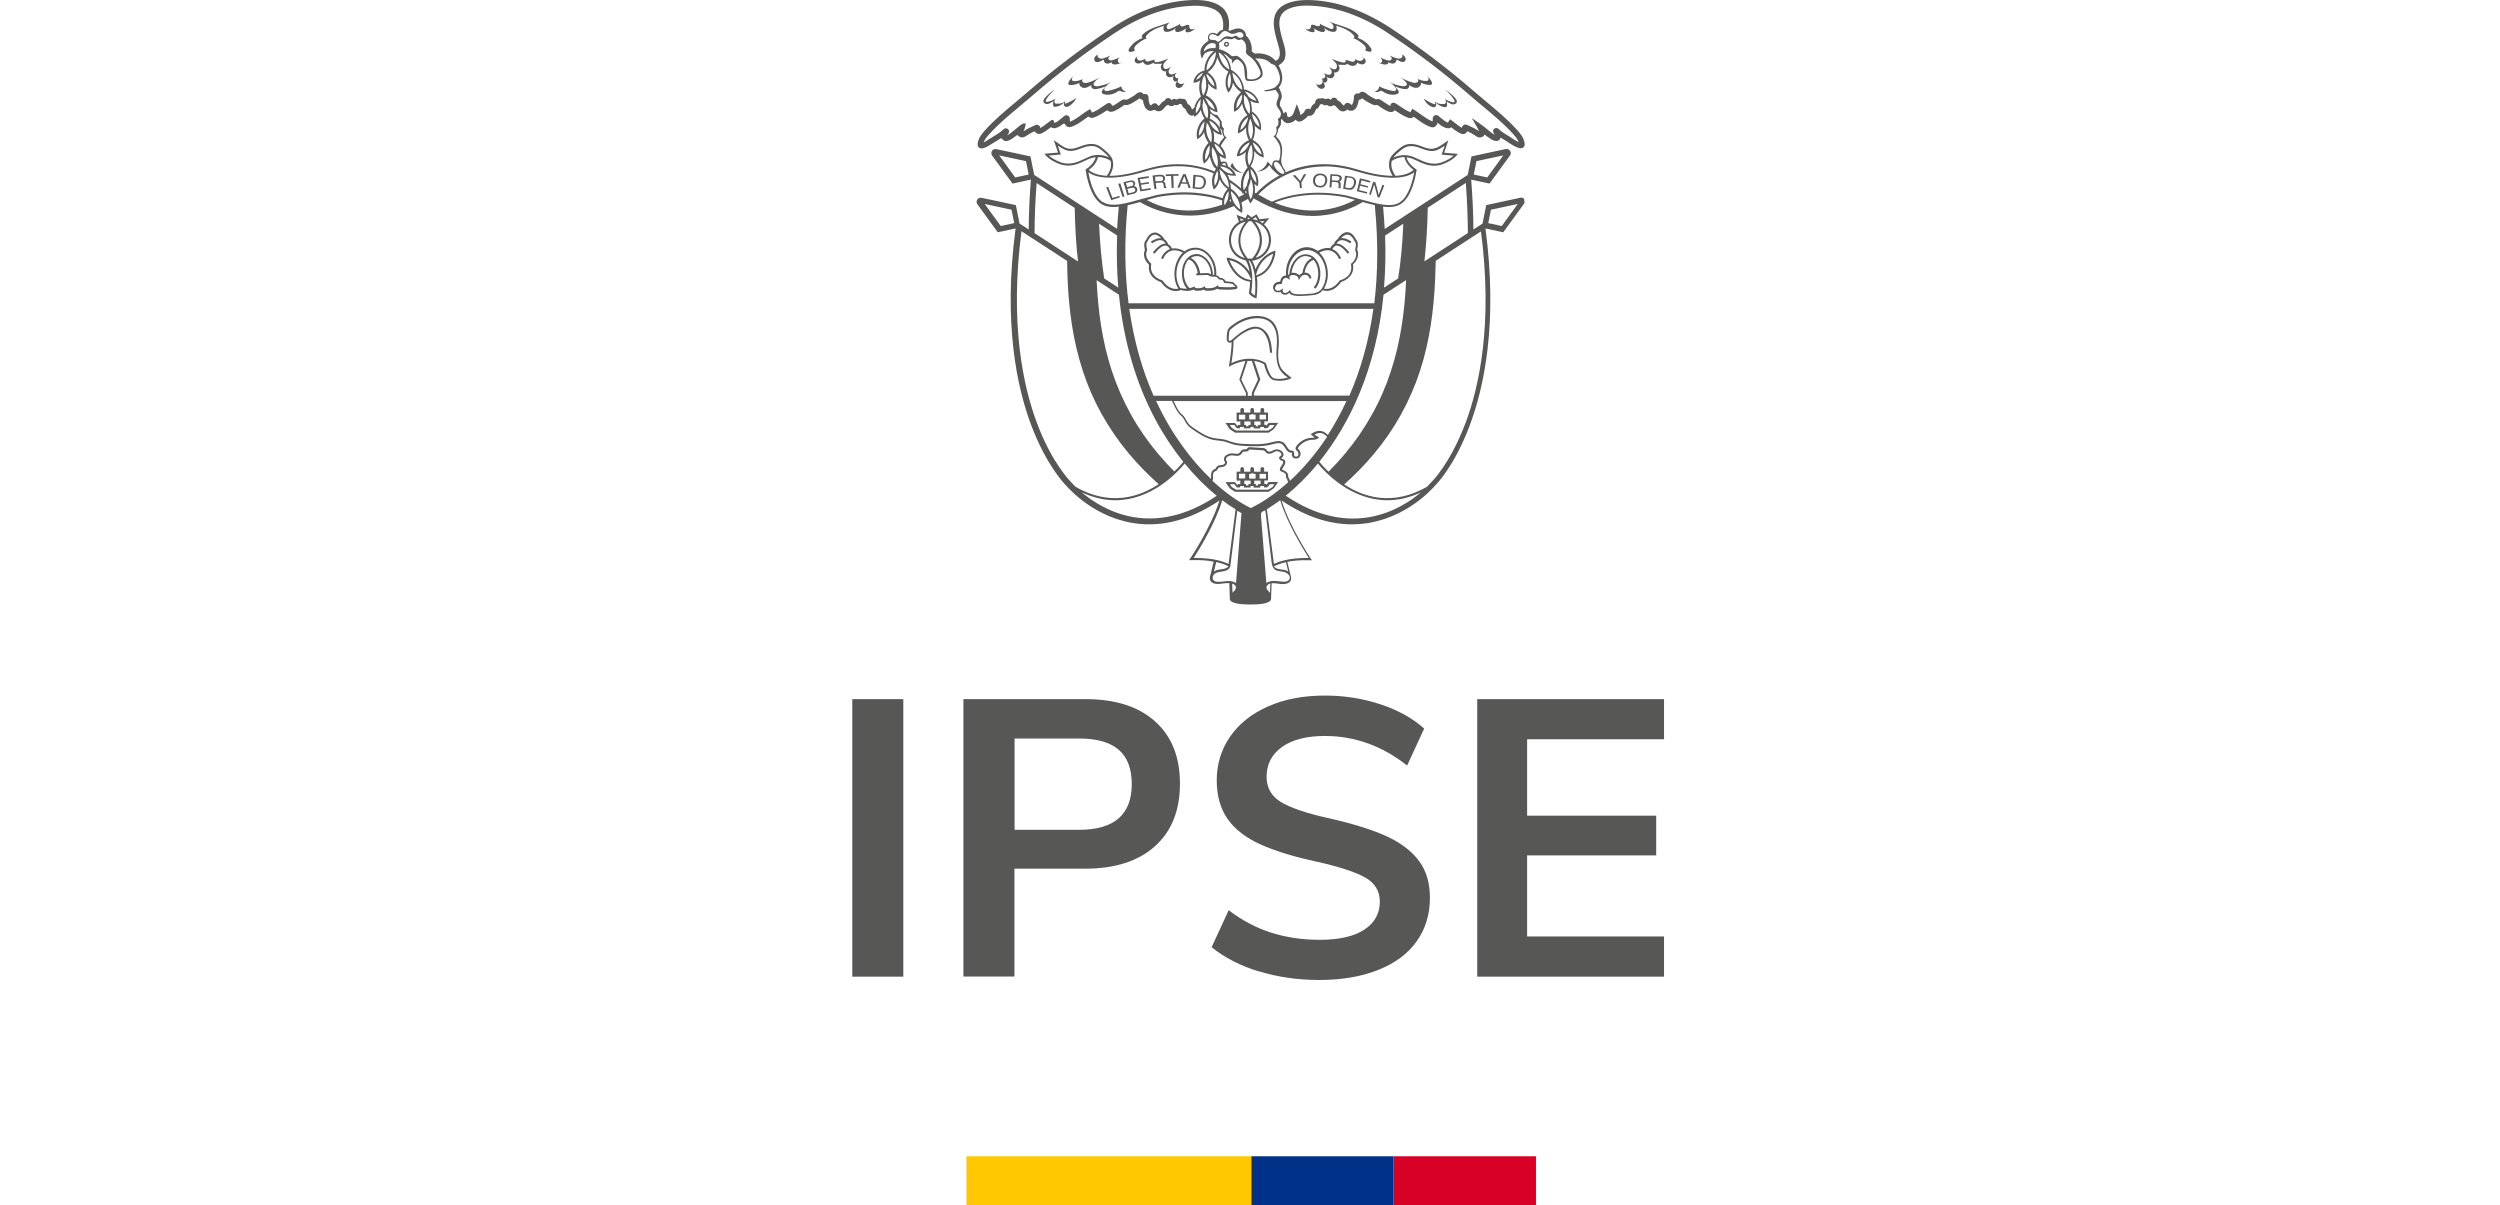 <svg xmlns="http://www.w3.org/2000/svg" width="112" height="54" viewBox="0 0 112 54" fill="none"><g clip-path="url(#clip0_2781_6428)"><path d="M38.182 31.321H40.468V43.754H38.182V31.321Z" fill="#575756"></path><path d="M43.161 31.32H48.623C49.961 31.32 51.001 31.652 51.742 32.314C52.488 32.977 52.862 33.908 52.862 35.107C52.862 36.306 52.488 37.243 51.742 37.911C50.995 38.58 49.956 38.916 48.623 38.916H45.447V43.748H43.161V31.315V31.32ZM48.342 37.175C49.915 37.175 50.702 36.495 50.702 35.13C50.702 34.439 50.507 33.919 50.116 33.588C49.726 33.251 49.134 33.085 48.342 33.085H45.453V37.175H48.342Z" fill="#575756"></path><path d="M56.411 43.526C55.573 43.269 54.86 42.903 54.28 42.435L55.044 40.778C55.647 41.235 56.285 41.572 56.951 41.784C57.617 41.995 58.341 42.103 59.122 42.103C59.983 42.103 60.65 41.955 61.115 41.652C61.58 41.349 61.816 40.933 61.816 40.39C61.816 39.922 61.597 39.562 61.167 39.316C60.736 39.071 60.018 38.837 59.013 38.608C57.973 38.385 57.129 38.128 56.474 37.831C55.819 37.534 55.331 37.163 55.004 36.701C54.677 36.238 54.51 35.661 54.51 34.953C54.51 34.245 54.711 33.571 55.113 32.994C55.515 32.417 56.084 31.966 56.813 31.646C57.548 31.321 58.392 31.161 59.352 31.161C60.225 31.161 61.057 31.292 61.85 31.555C62.643 31.817 63.292 32.183 63.803 32.64L63.039 34.296C61.925 33.417 60.696 32.971 59.352 32.971C58.548 32.971 57.91 33.131 57.445 33.457C56.98 33.782 56.744 34.228 56.744 34.804C56.744 35.284 56.951 35.655 57.364 35.918C57.778 36.175 58.479 36.421 59.472 36.644C60.523 36.878 61.379 37.14 62.034 37.426C62.688 37.712 63.194 38.083 63.539 38.528C63.889 38.974 64.061 39.539 64.061 40.219C64.061 40.961 63.866 41.606 63.47 42.166C63.073 42.726 62.499 43.154 61.747 43.451C60.994 43.754 60.11 43.903 59.093 43.903C58.134 43.903 57.238 43.771 56.4 43.514L56.411 43.526Z" fill="#575756"></path><path d="M66.18 31.321H74.549V33.12H68.415V36.541H74.198V38.323H68.415V41.955H74.549V43.754H66.18V31.321Z" fill="#575756"></path><path d="M57.072 13.022C57.135 13.09 57.255 13.124 57.37 13.073C57.388 13.124 57.433 13.17 57.485 13.187C57.514 13.199 57.537 13.204 57.566 13.204C57.629 13.204 57.692 13.176 57.761 13.124C57.841 13.239 58.031 13.261 58.226 13.261C58.341 13.261 58.456 13.25 58.559 13.244C58.617 13.244 58.663 13.239 58.697 13.233C58.95 13.222 59.128 13.164 59.26 12.999C59.386 13.044 59.725 13.124 60.081 12.633C60.184 12.599 60.707 12.411 60.615 11.845C60.696 11.777 60.943 11.514 60.799 11.177C60.822 11.103 60.879 10.857 60.753 10.737C60.73 10.686 60.615 10.446 60.414 10.406C60.288 10.383 60.161 10.434 60.035 10.566C60.018 10.583 59.961 10.646 59.943 10.697C59.828 10.766 59.777 10.886 59.765 10.926C59.673 10.971 59.616 11.068 59.593 11.12C59.426 11.085 59.237 11.126 59.03 11.24C58.886 11.137 58.726 11.074 58.553 11.074C58.329 11.074 58.105 11.171 57.927 11.371C57.698 11.622 57.583 11.994 57.617 12.342C57.571 12.342 57.52 12.353 57.479 12.382C57.405 12.433 57.359 12.525 57.353 12.622C57.255 12.616 57.169 12.645 57.106 12.702C56.997 12.828 57.026 12.942 57.083 13.01M59.65 11.245C59.892 11.337 59.989 11.6 59.989 11.605L60.081 11.577C60.081 11.577 59.972 11.268 59.691 11.16C59.714 11.108 59.771 11.023 59.857 11.006C59.949 10.988 60.116 11.034 60.374 11.365L60.449 11.308C60.236 11.04 60.041 10.903 59.88 10.914C59.903 10.868 59.949 10.806 60.024 10.777C60.139 10.731 60.299 10.777 60.489 10.903L60.541 10.823C60.368 10.703 60.213 10.652 60.081 10.669C60.087 10.657 60.098 10.652 60.104 10.646C60.208 10.537 60.311 10.497 60.403 10.514C60.575 10.549 60.678 10.794 60.678 10.794V10.806L60.69 10.811C60.776 10.886 60.736 11.103 60.713 11.177V11.194V11.211C60.868 11.542 60.558 11.794 60.546 11.799L60.523 11.817V11.845C60.638 12.399 60.075 12.548 60.047 12.553H60.029L60.018 12.57C59.736 12.964 59.449 12.964 59.312 12.93C59.541 12.57 59.547 12.039 59.329 11.617C59.266 11.497 59.191 11.4 59.105 11.314C59.312 11.211 59.495 11.183 59.65 11.245ZM57.163 12.782C57.221 12.73 57.296 12.725 57.336 12.73C57.376 12.736 57.399 12.725 57.416 12.713C57.433 12.702 57.445 12.679 57.445 12.645C57.445 12.576 57.479 12.508 57.531 12.473C57.583 12.439 57.652 12.439 57.692 12.473L57.778 12.542L57.767 12.433C57.767 12.405 57.772 12.382 57.795 12.359C57.83 12.325 57.899 12.308 57.962 12.325C58.002 12.325 58.128 12.348 58.157 12.439L58.192 12.553L58.243 12.45C58.301 12.336 58.416 12.302 58.502 12.313C58.588 12.325 58.645 12.388 58.663 12.479L58.754 12.462C58.731 12.331 58.645 12.239 58.513 12.216C58.49 12.216 58.467 12.216 58.444 12.216C58.473 12.074 58.565 11.72 58.852 11.645C58.904 11.702 58.95 11.777 58.984 11.862C59.116 12.194 59.065 12.628 58.858 12.873L58.932 12.936C59.162 12.662 59.22 12.194 59.07 11.828C58.967 11.571 58.777 11.417 58.548 11.394C58.364 11.377 58.174 11.457 58.025 11.628C57.887 11.782 57.795 11.994 57.767 12.228C57.767 12.233 57.767 12.262 57.767 12.279C57.755 12.285 57.744 12.296 57.732 12.302C57.721 12.313 57.715 12.319 57.709 12.331C57.686 12.017 57.795 11.685 58.002 11.463C58.157 11.291 58.358 11.194 58.553 11.2C58.84 11.2 59.093 11.371 59.254 11.674C59.461 12.074 59.449 12.576 59.225 12.913C59.145 13.079 58.864 13.159 58.703 13.159C58.663 13.159 58.617 13.159 58.559 13.17C58.335 13.187 57.916 13.222 57.836 13.079L57.818 13.056L57.795 12.987C57.726 13.067 57.629 13.153 57.531 13.119C57.497 13.107 57.462 13.067 57.462 13.022L57.474 12.919L57.388 12.982C57.296 13.05 57.192 13.033 57.146 12.982C57.1 12.936 57.112 12.867 57.169 12.805M57.858 12.228C57.881 12.017 57.968 11.822 58.094 11.674C58.22 11.531 58.381 11.457 58.536 11.474C58.622 11.485 58.703 11.514 58.772 11.565C58.45 11.691 58.364 12.114 58.347 12.233C58.295 12.256 58.243 12.291 58.209 12.331C58.157 12.274 58.077 12.233 57.979 12.222C57.945 12.216 57.904 12.216 57.864 12.222" fill="#575756"></path><path d="M51.478 11.851C51.386 12.411 51.908 12.605 52.012 12.639C52.247 12.964 52.494 13.039 52.672 13.039C52.787 13.039 52.873 13.01 52.908 12.993C52.994 13.016 53.08 13.033 53.166 13.033C53.275 13.033 53.379 13.016 53.476 12.976C53.505 13.005 53.551 13.027 53.637 13.027C53.729 13.027 53.832 13.022 53.93 12.976C53.965 13.01 54.022 13.027 54.096 13.027C54.252 13.027 54.401 13.016 54.522 12.936C54.544 12.953 54.585 12.964 54.636 12.97C54.866 12.982 55.102 12.993 55.331 12.959C55.383 12.959 55.423 12.93 55.435 12.89C55.446 12.845 55.423 12.799 55.377 12.765C55.366 12.759 55.36 12.753 55.349 12.748C55.331 12.736 55.32 12.73 55.308 12.719C55.308 12.719 55.308 12.713 55.308 12.707C55.308 12.696 55.297 12.685 55.285 12.668L55.268 12.656C55.199 12.628 55.107 12.616 55.016 12.611C54.975 12.611 54.935 12.605 54.901 12.599C54.878 12.508 54.774 12.45 54.671 12.445C54.659 12.445 54.648 12.445 54.642 12.445C54.642 12.445 54.631 12.433 54.631 12.428C54.631 12.428 54.625 12.416 54.619 12.411C54.579 12.365 54.533 12.342 54.487 12.331C54.516 11.988 54.401 11.639 54.171 11.388C53.999 11.2 53.781 11.097 53.562 11.097C53.557 11.097 53.551 11.097 53.545 11.097C53.373 11.097 53.206 11.154 53.069 11.257C52.862 11.143 52.672 11.103 52.506 11.137C52.483 11.08 52.425 10.989 52.333 10.943C52.316 10.897 52.27 10.783 52.155 10.714C52.138 10.657 52.081 10.6 52.063 10.583C51.937 10.452 51.805 10.4 51.679 10.423C51.478 10.463 51.363 10.697 51.34 10.754C51.213 10.874 51.271 11.126 51.294 11.194C51.15 11.531 51.397 11.788 51.478 11.862M54.556 12.456V12.468C54.556 12.468 54.585 12.496 54.608 12.513C54.631 12.53 54.659 12.53 54.688 12.53C54.751 12.53 54.826 12.576 54.826 12.633V12.668L54.866 12.673C54.912 12.685 54.969 12.69 55.021 12.69C55.096 12.696 55.176 12.707 55.234 12.725C55.234 12.725 55.234 12.725 55.234 12.73C55.234 12.736 55.239 12.748 55.245 12.753C55.262 12.782 55.291 12.799 55.314 12.81C55.32 12.81 55.331 12.822 55.337 12.822C55.354 12.833 55.354 12.845 55.354 12.845C55.354 12.845 55.349 12.845 55.331 12.85C55.107 12.879 54.872 12.867 54.648 12.856C54.602 12.856 54.585 12.845 54.585 12.839L54.562 12.77L54.504 12.816C54.407 12.902 54.257 12.913 54.096 12.913C54.051 12.913 53.999 12.902 53.993 12.885L53.982 12.816L53.924 12.856C53.85 12.907 53.752 12.913 53.637 12.913C53.585 12.913 53.545 12.902 53.539 12.885L53.522 12.833L53.471 12.856C53.413 12.879 53.35 12.896 53.287 12.907C53.057 12.679 52.971 12.251 53.092 11.896C53.12 11.817 53.166 11.714 53.246 11.622C53.545 11.702 53.637 12.102 53.66 12.239H53.597V12.336L54.039 12.319C54.079 12.319 54.12 12.319 54.137 12.331C54.183 12.371 54.223 12.388 54.269 12.393C54.292 12.393 54.321 12.393 54.349 12.393C54.43 12.393 54.504 12.393 54.544 12.445M53.338 11.565C53.402 11.52 53.476 11.485 53.574 11.474C53.7 11.457 53.844 11.508 53.965 11.622C54.142 11.788 54.252 12.051 54.252 12.296C54.24 12.291 54.229 12.279 54.211 12.268C54.16 12.233 54.091 12.233 54.051 12.233L53.769 12.245C53.746 12.114 53.66 11.691 53.344 11.56M53.557 11.183C53.758 11.183 53.947 11.274 54.108 11.445C54.315 11.668 54.424 11.999 54.395 12.313C54.378 12.313 54.367 12.313 54.355 12.313H54.338C54.338 12.039 54.223 11.748 54.022 11.56C53.878 11.428 53.712 11.365 53.557 11.383C53.304 11.411 53.103 11.594 53.005 11.885C52.902 12.199 52.931 12.645 53.172 12.936C53.074 12.936 52.971 12.925 52.873 12.902C52.655 12.565 52.644 12.062 52.85 11.668C53.005 11.365 53.264 11.188 53.551 11.188M51.391 11.177C51.368 11.103 51.322 10.886 51.414 10.811H51.42V10.794C51.42 10.794 51.523 10.549 51.696 10.514C51.788 10.497 51.885 10.543 51.995 10.646C52 10.652 52.012 10.663 52.017 10.669C51.885 10.657 51.736 10.709 51.558 10.823L51.61 10.903C51.799 10.777 51.954 10.731 52.075 10.777C52.15 10.806 52.196 10.868 52.218 10.914C52.052 10.909 51.862 11.04 51.65 11.308L51.725 11.365C51.983 11.034 52.15 10.989 52.242 11.006C52.333 11.023 52.385 11.108 52.408 11.16C52.127 11.268 52.017 11.565 52.017 11.577L52.104 11.605C52.104 11.605 52.196 11.337 52.443 11.245C52.597 11.188 52.781 11.211 52.994 11.314C52.908 11.394 52.833 11.497 52.77 11.617C52.552 12.039 52.563 12.57 52.787 12.93C52.644 12.964 52.356 12.959 52.081 12.57L52.069 12.553H52.052C52.052 12.553 51.466 12.393 51.575 11.839V11.811L51.558 11.794C51.547 11.782 51.236 11.537 51.391 11.206V11.188V11.171V11.177Z" fill="#575756"></path><path d="M56.003 12.628C56.003 12.782 55.98 12.953 55.952 13.124V13.142L55.963 13.159C55.963 13.165 56.066 13.296 56.239 13.353L56.296 13.37V13.313C56.296 13.313 56.359 12.867 56.313 12.411C56.894 12.233 57.072 11.657 57.123 11.411C57.152 11.268 57.146 11.263 57.123 11.245L57.1 11.228L57.077 11.24C56.589 11.428 56.359 11.788 56.25 12.062C56.21 11.914 56.158 11.788 56.095 11.68C56.572 11.628 56.94 11.234 56.94 10.749C56.94 10.474 56.819 10.229 56.629 10.057L56.865 9.772L56.423 9.823L56.291 9.601L56.066 9.738L55.889 9.595L55.797 9.778L55.395 9.623L55.504 9.943C55.199 10.12 55.056 10.446 55.056 10.749C55.056 11.137 55.291 11.56 55.802 11.662C55.825 11.691 55.934 11.845 55.98 12.176C55.814 11.925 55.515 11.628 55.01 11.543H54.97L54.958 11.571C54.941 11.611 55.056 11.874 55.176 12.056C55.331 12.291 55.601 12.576 56.003 12.622M56.285 12.262C56.348 12.022 56.526 11.588 57.037 11.365C56.997 11.577 56.842 12.171 56.268 12.336L56.285 12.262ZM56.647 9.898L56.56 10C56.52 9.972 56.48 9.943 56.434 9.92L56.647 9.898ZM56.848 10.749C56.848 11.126 56.595 11.445 56.25 11.554C56.807 10.806 56.417 10.178 56.216 9.932C56.578 10.029 56.848 10.354 56.848 10.749ZM56.262 9.732L56.348 9.88C56.273 9.852 56.193 9.829 56.112 9.818L56.256 9.726L56.262 9.732ZM55.917 9.743L56.003 9.812H55.992C55.952 9.812 55.917 9.812 55.877 9.823L55.917 9.743ZM55.728 9.852C55.676 9.863 55.63 9.88 55.59 9.903L55.55 9.783L55.728 9.852ZM55.148 10.749C55.148 10.406 55.354 10.029 55.808 9.932C55.607 10.166 55.205 10.806 55.762 11.56C55.343 11.445 55.148 11.085 55.148 10.754M55.952 9.909C55.952 9.909 55.98 9.909 55.992 9.909C56.015 9.909 56.038 9.909 56.061 9.909C56.158 10 56.836 10.709 56.101 11.582C56.066 11.582 56.032 11.588 55.992 11.588C55.957 11.588 55.929 11.588 55.9 11.582C55.171 10.703 55.854 10 55.952 9.909ZM55.923 11.68C55.923 11.68 55.963 11.68 55.986 11.68C56.084 11.822 56.153 12.011 56.193 12.245L56.21 12.336V12.376C56.262 12.736 56.233 13.096 56.222 13.233C56.136 13.193 56.078 13.136 56.055 13.107C56.084 12.919 56.101 12.742 56.101 12.57V12.525V12.376C56.078 11.999 55.986 11.777 55.929 11.668M56.009 12.422L56.066 12.542H56.061C55.458 12.502 55.159 11.874 55.079 11.657C55.636 11.782 55.9 12.182 56.009 12.422Z" fill="#575756"></path><path d="M52.793 3.735C52.753 3.689 52.753 3.61 52.776 3.552C52.781 3.535 52.793 3.524 52.804 3.507C52.804 3.507 52.804 3.507 52.81 3.501C52.753 3.524 52.678 3.501 52.649 3.444C52.615 3.375 52.661 3.284 52.735 3.255C52.678 3.267 52.62 3.295 52.569 3.318C52.517 3.341 52.443 3.347 52.397 3.307C52.351 3.267 52.345 3.198 52.362 3.147C52.379 3.09 52.425 3.05 52.465 3.004C52.374 3.027 52.287 3.118 52.196 3.084C52.104 3.056 52.092 2.924 52.144 2.838C52.196 2.759 52.276 2.701 52.333 2.621C52.196 2.69 52.046 2.741 51.891 2.776C51.839 2.787 51.776 2.799 51.736 2.764C51.707 2.741 51.707 2.69 51.736 2.661L51.524 2.73C51.472 2.747 51.42 2.764 51.368 2.747C51.317 2.73 51.282 2.673 51.311 2.627C51.236 2.673 51.15 2.719 51.064 2.713C51.012 2.707 50.972 2.684 50.944 2.633C50.915 2.576 50.938 2.553 50.984 2.513C50.898 2.547 50.811 2.65 50.84 2.747C50.863 2.816 50.944 2.856 51.018 2.844C51.093 2.838 51.156 2.799 51.219 2.759C51.19 2.776 51.271 2.856 51.282 2.867C51.334 2.907 51.409 2.913 51.472 2.901C51.506 2.896 51.541 2.878 51.575 2.861C51.587 2.861 51.673 2.816 51.673 2.804C51.673 2.85 51.736 2.861 51.788 2.861C51.88 2.861 51.977 2.861 52.069 2.856C52 2.913 51.983 3.021 52.029 3.101C52.075 3.181 52.173 3.221 52.264 3.198C52.19 3.278 52.247 3.421 52.356 3.455C52.448 3.484 52.546 3.438 52.603 3.37C52.592 3.381 52.586 3.392 52.58 3.404C52.575 3.415 52.569 3.427 52.563 3.444C52.552 3.472 52.546 3.501 52.552 3.53C52.552 3.552 52.569 3.581 52.58 3.604C52.592 3.621 52.609 3.644 52.632 3.649C52.644 3.649 52.655 3.655 52.666 3.655C52.695 3.655 52.718 3.644 52.741 3.627C52.724 3.655 52.707 3.678 52.695 3.707C52.684 3.735 52.666 3.764 52.666 3.798C52.655 3.872 52.718 3.935 52.787 3.941C52.827 3.946 52.867 3.941 52.902 3.918C52.982 3.872 53.023 3.787 53.063 3.701C53 3.781 52.862 3.787 52.799 3.707" fill="#575756"></path><path d="M49.238 2.77C49.295 2.753 49.347 2.719 49.398 2.69C49.41 2.679 49.427 2.673 49.444 2.684C49.456 2.696 49.456 2.713 49.456 2.724C49.462 2.793 49.536 2.85 49.605 2.85C49.68 2.85 49.749 2.821 49.806 2.781C49.806 2.793 49.806 2.81 49.801 2.821C49.829 2.867 49.887 2.89 49.944 2.89C50.002 2.89 50.053 2.873 50.105 2.861C50.174 2.839 50.248 2.816 50.283 2.759C50.248 2.793 50.208 2.827 50.157 2.821C50.105 2.816 50.071 2.753 50.082 2.696C50.088 2.644 50.128 2.599 50.162 2.559C50.071 2.616 49.967 2.656 49.864 2.69C49.818 2.701 49.772 2.713 49.732 2.701C49.686 2.69 49.651 2.65 49.651 2.61C49.651 2.587 49.669 2.564 49.686 2.547C49.709 2.519 49.743 2.496 49.778 2.479C49.691 2.513 49.605 2.547 49.519 2.582C49.456 2.61 49.387 2.633 49.318 2.627C49.249 2.621 49.18 2.576 49.169 2.513C49.169 2.484 49.169 2.462 49.18 2.439C49.169 2.444 49.157 2.45 49.146 2.462C49.1 2.496 49.06 2.53 49.037 2.582C49.014 2.633 49.014 2.696 49.048 2.736C49.088 2.781 49.157 2.793 49.215 2.776" fill="#575756"></path><path d="M53.545 1.274C53.545 1.274 53.528 1.279 53.522 1.285L53.499 1.296C53.471 1.308 53.436 1.314 53.402 1.314C53.35 1.314 53.292 1.279 53.287 1.234C53.281 1.199 53.287 1.165 53.27 1.137C53.252 1.108 53.206 1.108 53.178 1.114C53.097 1.131 52.942 1.245 52.879 1.142C52.867 1.125 52.867 1.108 52.873 1.091C52.873 1.079 52.879 1.068 52.885 1.057C52.816 1.114 52.747 1.137 52.672 1.177C52.598 1.217 52.517 1.251 52.437 1.285C52.391 1.302 52.322 1.319 52.287 1.274C52.242 1.217 52.287 1.125 52.328 1.079C52.368 1.028 52.368 1.028 52.425 0.994C52.218 1.074 52.041 1.119 51.822 1.194C51.604 1.268 51.386 1.365 51.213 1.525C51.185 1.548 51.162 1.576 51.15 1.616C51.145 1.651 51.162 1.696 51.196 1.702C50.949 1.782 50.737 1.948 50.593 2.165C50.564 2.21 50.541 2.273 50.582 2.307C50.599 2.325 50.628 2.325 50.651 2.325C50.719 2.325 50.794 2.296 50.852 2.256C50.811 2.227 50.806 2.17 50.823 2.125C50.84 2.079 50.875 2.045 50.909 2.01C51.047 1.879 51.213 1.776 51.392 1.708C51.363 1.719 51.334 1.691 51.334 1.662C51.334 1.633 51.351 1.605 51.368 1.582C51.386 1.559 51.403 1.542 51.42 1.525C51.501 1.445 51.604 1.376 51.702 1.325C51.811 1.268 51.931 1.228 52.046 1.188C52.063 1.188 52.081 1.177 52.098 1.171C52.104 1.171 52.144 1.159 52.144 1.154C52.109 1.262 52.098 1.428 52.259 1.428C52.419 1.428 52.586 1.354 52.69 1.234C52.655 1.285 52.626 1.354 52.661 1.399C52.695 1.445 52.758 1.439 52.816 1.428C52.942 1.399 53.063 1.336 53.16 1.251C53.12 1.302 53.08 1.382 53.132 1.428C53.132 1.434 53.143 1.439 53.149 1.439C53.178 1.451 53.212 1.451 53.241 1.445C53.287 1.439 53.327 1.422 53.367 1.405C53.419 1.382 53.471 1.348 53.511 1.308C53.511 1.308 53.539 1.279 53.534 1.279" fill="#575756"></path><path d="M50.237 3.867C50.047 3.964 49.841 4.032 49.628 4.072C49.565 4.084 49.473 4.072 49.467 4.015C49.467 3.986 49.479 3.964 49.496 3.935C49.565 3.827 49.669 3.741 49.778 3.678C49.594 3.769 49.393 3.827 49.192 3.861C49.111 3.872 48.996 3.861 48.991 3.775C48.991 3.741 49.008 3.712 49.031 3.684C49.111 3.587 49.203 3.507 49.312 3.438C49.146 3.547 48.956 3.632 48.761 3.695C48.681 3.718 48.589 3.735 48.52 3.689C48.474 3.655 48.468 3.581 48.497 3.541C48.382 3.604 48.244 3.644 48.112 3.632C48.089 3.632 48.06 3.632 48.043 3.61C47.98 3.552 48.055 3.444 48.106 3.387C48.026 3.467 47.951 3.541 47.894 3.638C47.865 3.689 47.842 3.764 47.894 3.798C47.911 3.809 47.94 3.809 47.957 3.809C48.003 3.809 48.049 3.809 48.095 3.798C48.123 3.798 48.152 3.787 48.181 3.781C48.215 3.769 48.244 3.764 48.279 3.747C48.296 3.741 48.359 3.724 48.365 3.707C48.319 3.821 48.445 3.935 48.566 3.941C48.686 3.941 48.795 3.872 48.899 3.804C48.859 3.861 48.899 3.941 48.962 3.975C49.025 4.004 49.1 3.998 49.169 3.981C49.289 3.958 49.404 3.924 49.519 3.872C49.473 3.981 49.318 4.061 49.37 4.164C49.393 4.203 49.444 4.226 49.49 4.232C49.68 4.266 49.881 4.226 50.042 4.118C50.076 4.095 50.111 4.066 50.157 4.066C50.191 4.066 50.22 4.089 50.248 4.101C50.312 4.129 50.392 4.124 50.45 4.084C50.335 4.089 50.226 3.975 50.243 3.861" fill="#575756"></path><path d="M47.71 4.638C47.71 4.638 47.71 4.58 47.721 4.552C47.721 4.546 47.733 4.535 47.739 4.529C47.727 4.529 47.716 4.54 47.71 4.546C47.699 4.552 47.687 4.558 47.676 4.569C47.653 4.58 47.63 4.592 47.607 4.603C47.561 4.62 47.509 4.638 47.457 4.643C47.423 4.643 47.388 4.643 47.354 4.643C47.337 4.643 47.319 4.643 47.302 4.638C47.285 4.638 47.273 4.638 47.262 4.62C47.251 4.609 47.245 4.586 47.239 4.569C47.239 4.552 47.239 4.529 47.239 4.512C47.239 4.512 47.239 4.5 47.245 4.495C47.251 4.478 47.256 4.466 47.268 4.449C47.279 4.438 47.291 4.42 47.302 4.409C47.187 4.483 47.067 4.535 46.935 4.563C46.912 4.563 46.889 4.569 46.871 4.563C46.831 4.54 46.854 4.483 46.871 4.449C46.981 4.278 47.113 4.135 47.262 3.998C47.101 4.101 46.958 4.226 46.831 4.363C46.78 4.42 46.722 4.495 46.751 4.569C46.774 4.632 46.849 4.666 46.917 4.66C46.986 4.66 47.05 4.62 47.107 4.586C47.124 4.575 47.136 4.569 47.153 4.558C47.17 4.552 47.182 4.546 47.199 4.535C47.182 4.58 47.176 4.632 47.176 4.683C47.176 4.706 47.182 4.729 47.193 4.746C47.205 4.763 47.222 4.78 47.245 4.786C47.268 4.786 47.297 4.786 47.319 4.78C47.354 4.775 47.388 4.763 47.423 4.752C47.475 4.735 47.52 4.706 47.566 4.678C47.601 4.655 47.63 4.632 47.658 4.603C47.658 4.603 47.67 4.586 47.676 4.586C47.676 4.592 47.676 4.603 47.676 4.615C47.676 4.626 47.67 4.638 47.664 4.649C47.664 4.672 47.664 4.695 47.67 4.717C47.681 4.746 47.699 4.769 47.727 4.78C47.739 4.786 47.75 4.786 47.762 4.786C47.779 4.786 47.79 4.786 47.802 4.786C47.854 4.78 47.9 4.752 47.94 4.723C48.06 4.638 48.164 4.518 48.221 4.386C48.083 4.483 47.94 4.563 47.785 4.626C47.767 4.632 47.704 4.655 47.699 4.626" fill="#575756"></path><path d="M61.035 2.53C61.08 2.57 61.103 2.593 61.075 2.65C61.046 2.696 61.011 2.719 60.954 2.724C60.868 2.736 60.782 2.684 60.707 2.639C60.736 2.684 60.696 2.741 60.644 2.759C60.592 2.776 60.541 2.759 60.489 2.741L60.276 2.673C60.276 2.673 60.305 2.747 60.276 2.776C60.236 2.81 60.173 2.804 60.121 2.793C59.972 2.759 59.823 2.707 59.679 2.639C59.731 2.719 59.817 2.776 59.869 2.856C59.914 2.936 59.909 3.067 59.817 3.101C59.725 3.13 59.645 3.038 59.547 3.021C59.587 3.061 59.633 3.107 59.65 3.164C59.673 3.221 59.662 3.29 59.616 3.324C59.57 3.364 59.501 3.353 59.444 3.335C59.386 3.313 59.334 3.284 59.277 3.273C59.352 3.301 59.392 3.387 59.363 3.455C59.334 3.512 59.26 3.535 59.202 3.512C59.202 3.512 59.202 3.512 59.208 3.518C59.22 3.53 59.231 3.547 59.237 3.564C59.266 3.615 59.26 3.701 59.22 3.747C59.156 3.821 59.013 3.821 58.955 3.741C58.99 3.827 59.036 3.912 59.116 3.958C59.151 3.975 59.191 3.986 59.231 3.981C59.3 3.969 59.363 3.912 59.352 3.838C59.352 3.809 59.334 3.775 59.323 3.752C59.312 3.724 59.294 3.695 59.277 3.672C59.3 3.689 59.323 3.701 59.352 3.701C59.363 3.701 59.375 3.701 59.386 3.695C59.409 3.684 59.426 3.667 59.438 3.65C59.455 3.627 59.467 3.604 59.467 3.575C59.467 3.547 59.467 3.512 59.455 3.49C59.455 3.478 59.444 3.461 59.438 3.45C59.432 3.438 59.426 3.421 59.415 3.415C59.478 3.484 59.576 3.53 59.662 3.501C59.765 3.467 59.823 3.324 59.754 3.244C59.84 3.267 59.943 3.227 59.989 3.147C60.035 3.067 60.012 2.964 59.949 2.901C60.047 2.901 60.139 2.901 60.23 2.907C60.276 2.907 60.34 2.896 60.345 2.85C60.345 2.861 60.431 2.901 60.443 2.907C60.477 2.924 60.512 2.936 60.546 2.947C60.604 2.958 60.684 2.947 60.736 2.913C60.747 2.901 60.822 2.821 60.799 2.804C60.862 2.844 60.925 2.878 61 2.884C61.075 2.89 61.155 2.856 61.178 2.787C61.207 2.69 61.121 2.587 61.035 2.553" fill="#575756"></path><path d="M61.844 2.821C61.798 2.827 61.752 2.793 61.718 2.759C61.758 2.816 61.827 2.844 61.896 2.861C61.948 2.878 62.005 2.896 62.063 2.89C62.12 2.89 62.177 2.867 62.206 2.821C62.206 2.81 62.206 2.793 62.2 2.781C62.258 2.821 62.333 2.85 62.401 2.85C62.476 2.844 62.545 2.793 62.556 2.724C62.556 2.707 62.556 2.69 62.574 2.684C62.585 2.673 62.602 2.684 62.62 2.69C62.671 2.719 62.723 2.753 62.781 2.77C62.838 2.787 62.913 2.776 62.947 2.73C62.981 2.69 62.981 2.627 62.959 2.576C62.935 2.524 62.895 2.49 62.849 2.456C62.838 2.45 62.826 2.439 62.815 2.433C62.826 2.456 62.832 2.484 62.832 2.513C62.821 2.581 62.752 2.627 62.683 2.627C62.614 2.627 62.551 2.604 62.482 2.581L62.223 2.479C62.258 2.496 62.292 2.519 62.315 2.547C62.333 2.564 62.344 2.587 62.35 2.61C62.35 2.656 62.315 2.696 62.269 2.707C62.223 2.719 62.177 2.707 62.137 2.696C62.034 2.667 61.931 2.621 61.839 2.57C61.873 2.61 61.907 2.656 61.919 2.707C61.925 2.759 61.896 2.821 61.844 2.827" fill="#575756"></path><path d="M58.496 1.302C58.536 1.342 58.588 1.376 58.639 1.399C58.68 1.416 58.72 1.434 58.766 1.439C58.795 1.445 58.829 1.445 58.858 1.439C58.864 1.439 58.869 1.434 58.875 1.428C58.921 1.382 58.881 1.302 58.846 1.251C58.944 1.336 59.065 1.399 59.191 1.428C59.243 1.439 59.312 1.445 59.346 1.399C59.38 1.354 59.352 1.285 59.317 1.234C59.426 1.354 59.587 1.428 59.748 1.428C59.909 1.428 59.897 1.268 59.863 1.154C59.863 1.154 59.903 1.165 59.909 1.165C59.926 1.165 59.943 1.177 59.955 1.182C60.07 1.222 60.19 1.262 60.299 1.319C60.403 1.371 60.5 1.434 60.587 1.519C60.604 1.536 60.621 1.559 60.638 1.576C60.655 1.599 60.678 1.628 60.673 1.656C60.673 1.685 60.638 1.713 60.615 1.702C60.793 1.771 60.96 1.879 61.098 2.005C61.132 2.039 61.167 2.073 61.184 2.119C61.201 2.165 61.19 2.222 61.155 2.25C61.212 2.29 61.287 2.313 61.356 2.319C61.379 2.319 61.408 2.319 61.425 2.302C61.465 2.267 61.442 2.199 61.413 2.153C61.276 1.936 61.057 1.771 60.816 1.696C60.851 1.691 60.868 1.645 60.862 1.611C60.856 1.576 60.828 1.548 60.799 1.519C60.633 1.359 60.408 1.262 60.19 1.188C59.972 1.114 59.742 1.051 59.535 0.954C59.587 0.988 59.645 1.022 59.685 1.074C59.725 1.119 59.771 1.211 59.725 1.268C59.691 1.314 59.622 1.302 59.576 1.279C59.495 1.245 59.421 1.211 59.34 1.171C59.266 1.131 59.191 1.108 59.128 1.051C59.128 1.062 59.139 1.074 59.139 1.085C59.139 1.102 59.139 1.125 59.133 1.137C59.07 1.234 58.91 1.119 58.835 1.108C58.8 1.102 58.76 1.102 58.743 1.131C58.726 1.159 58.737 1.194 58.726 1.228C58.714 1.279 58.663 1.308 58.611 1.314C58.576 1.314 58.548 1.308 58.513 1.296L58.49 1.285C58.49 1.285 58.473 1.274 58.467 1.274C58.462 1.274 58.484 1.296 58.49 1.302" fill="#575756"></path><path d="M61.775 4.101C61.804 4.089 61.833 4.066 61.867 4.066C61.907 4.066 61.948 4.095 61.982 4.118C62.143 4.226 62.344 4.266 62.533 4.232C62.579 4.221 62.631 4.203 62.654 4.163C62.712 4.061 62.551 3.975 62.505 3.872C62.614 3.918 62.734 3.958 62.849 3.981C62.918 3.992 62.993 4.004 63.056 3.975C63.119 3.946 63.16 3.861 63.119 3.804C63.217 3.872 63.326 3.941 63.452 3.935C63.573 3.935 63.694 3.809 63.653 3.701C63.659 3.718 63.722 3.735 63.74 3.741C63.768 3.752 63.803 3.764 63.837 3.775C63.866 3.781 63.895 3.787 63.923 3.792C63.969 3.804 64.015 3.804 64.061 3.804C64.084 3.804 64.107 3.804 64.124 3.792C64.176 3.758 64.153 3.684 64.124 3.632C64.067 3.535 63.986 3.461 63.912 3.381C63.964 3.438 64.038 3.547 63.975 3.604C63.958 3.621 63.929 3.621 63.906 3.627C63.774 3.632 63.636 3.598 63.521 3.535C63.55 3.581 63.544 3.649 63.498 3.684C63.429 3.729 63.337 3.712 63.257 3.689C63.062 3.632 62.878 3.547 62.706 3.438C62.809 3.501 62.907 3.587 62.987 3.684C63.01 3.712 63.033 3.741 63.027 3.775C63.027 3.855 62.907 3.872 62.826 3.861C62.625 3.832 62.424 3.769 62.241 3.678C62.355 3.741 62.453 3.827 62.522 3.935C62.539 3.958 62.551 3.986 62.551 4.015C62.539 4.078 62.453 4.084 62.39 4.072C62.177 4.032 61.971 3.964 61.781 3.866C61.798 3.981 61.695 4.095 61.574 4.089C61.632 4.129 61.712 4.135 61.775 4.106" fill="#575756"></path><path d="M64.067 4.74C64.107 4.769 64.153 4.797 64.205 4.803C64.216 4.803 64.234 4.803 64.245 4.803C64.257 4.803 64.268 4.803 64.279 4.797C64.302 4.786 64.325 4.757 64.337 4.735C64.343 4.712 64.348 4.689 64.343 4.666C64.343 4.655 64.343 4.643 64.331 4.632C64.331 4.626 64.331 4.615 64.331 4.603C64.337 4.603 64.348 4.615 64.348 4.62C64.377 4.649 64.406 4.672 64.44 4.695C64.486 4.723 64.538 4.746 64.584 4.769C64.618 4.78 64.653 4.792 64.687 4.797C64.71 4.797 64.739 4.809 64.762 4.803C64.785 4.803 64.802 4.78 64.814 4.763C64.825 4.746 64.831 4.723 64.831 4.7C64.831 4.649 64.825 4.598 64.808 4.552C64.819 4.563 64.837 4.563 64.854 4.575C64.871 4.586 64.882 4.592 64.9 4.603C64.963 4.638 65.026 4.672 65.095 4.678C65.164 4.678 65.239 4.649 65.262 4.586C65.284 4.512 65.233 4.438 65.181 4.381C65.055 4.243 64.906 4.118 64.75 4.015C64.9 4.152 65.032 4.295 65.141 4.466C65.164 4.5 65.181 4.558 65.141 4.58C65.124 4.592 65.101 4.586 65.084 4.58C64.951 4.552 64.825 4.5 64.716 4.426C64.727 4.438 64.739 4.449 64.75 4.466C64.762 4.478 64.768 4.495 64.773 4.512C64.773 4.512 64.773 4.523 64.773 4.529C64.773 4.546 64.779 4.569 64.773 4.586C64.773 4.603 64.762 4.62 64.75 4.638C64.739 4.649 64.727 4.649 64.71 4.655C64.693 4.655 64.676 4.66 64.659 4.66C64.624 4.66 64.59 4.66 64.555 4.66C64.503 4.655 64.452 4.643 64.406 4.62C64.383 4.609 64.36 4.598 64.337 4.586C64.325 4.58 64.314 4.575 64.302 4.563C64.291 4.558 64.279 4.546 64.274 4.546C64.274 4.558 64.285 4.563 64.291 4.569C64.302 4.598 64.308 4.626 64.302 4.655C64.297 4.683 64.234 4.666 64.216 4.655C64.061 4.592 63.918 4.512 63.78 4.415C63.843 4.552 63.941 4.666 64.067 4.752" fill="#575756"></path><path d="M55.699 7.733C55.326 7.682 55.211 7.293 55.211 7.293L55.119 7.442C55.366 7.79 55.699 7.733 55.699 7.733Z" fill="#575756"></path><path d="M54.947 1.868C54.883 1.868 54.832 1.919 54.832 1.982C54.832 2.045 54.883 2.096 54.947 2.096C55.01 2.096 55.062 2.045 55.062 1.982C55.062 1.919 55.01 1.868 54.947 1.868ZM54.947 2.033C54.947 2.033 54.895 2.01 54.895 1.982C54.895 1.953 54.918 1.93 54.947 1.93C54.975 1.93 54.998 1.953 54.998 1.982C54.998 2.01 54.975 2.033 54.947 2.033Z" fill="#575756"></path><path d="M68.305 8.938C68.265 8.881 68.202 8.852 68.139 8.852L66.582 9.189L66.416 10.018L66.008 10.28C66.008 9.566 65.968 8.818 65.91 8.047L66.732 8.224L67.651 6.962C67.697 6.899 67.697 6.819 67.651 6.756C67.611 6.699 67.547 6.671 67.478 6.671L65.922 7.008L65.755 7.836L62.034 10.257C62.017 9.938 61.994 9.618 61.965 9.287C61.965 9.275 61.965 9.264 61.965 9.258C62.057 9.269 62.143 9.275 62.223 9.275C62.43 9.275 62.608 9.235 62.758 9.138C63.274 8.807 63.435 7.813 63.464 7.613V7.59L63.412 7.562C63.315 7.493 63.079 7.31 63.01 7.048C63.096 7.053 63.177 7.076 63.257 7.105C63.326 7.128 63.401 7.168 63.481 7.202C63.694 7.305 63.946 7.425 64.251 7.425C64.348 7.425 64.457 7.413 64.567 7.379C65.055 7.213 65.25 6.973 65.256 6.962L65.308 6.893L64.699 6.842L64.888 6.282L64.768 6.368C64.768 6.368 64.481 6.579 64.348 6.625H64.325C64.21 6.671 64.078 6.711 63.705 6.562C63.475 6.471 63.28 6.431 63.108 6.454C62.89 6.482 62.74 6.614 62.602 6.728C62.47 6.842 62.304 6.985 62.252 7.168V7.19C62.241 7.219 62.235 7.248 62.229 7.282V7.293C62.229 7.35 62.229 7.407 62.229 7.465C62.241 7.55 62.264 7.63 62.298 7.704C62.321 7.767 62.355 7.824 62.39 7.876C62.011 7.876 61.5 7.807 60.805 7.59C60.299 7.436 59.805 7.356 59.323 7.356C58.639 7.356 58.065 7.51 57.594 7.722C57.594 7.704 57.594 7.693 57.589 7.676C57.577 7.636 57.554 7.607 57.531 7.573C57.474 7.487 57.422 7.39 57.405 7.288C57.388 7.168 57.405 7.048 57.428 6.933C57.451 6.762 57.445 6.608 57.399 6.459C57.37 6.368 57.33 6.288 57.267 6.22C57.244 6.191 57.221 6.162 57.192 6.134C57.181 6.122 57.169 6.111 57.163 6.094C57.221 6.003 57.25 5.905 57.255 5.808C57.255 5.797 57.267 5.786 57.273 5.774V5.763C57.273 5.763 57.296 5.74 57.307 5.723C57.324 5.7 57.336 5.683 57.347 5.66C57.382 5.603 57.393 5.54 57.388 5.471V5.363C57.388 5.363 57.422 5.34 57.433 5.329C57.485 5.443 57.583 5.517 57.703 5.517C57.824 5.517 57.956 5.454 58.048 5.363C58.071 5.391 58.1 5.42 58.14 5.437C58.243 5.477 58.341 5.409 58.37 5.391C58.456 5.334 58.542 5.271 58.611 5.18C58.645 5.192 58.68 5.192 58.703 5.186C58.823 5.169 58.892 5.049 58.932 4.957V4.94C58.961 4.895 58.961 4.889 58.978 4.883C59.07 4.843 59.111 4.757 59.133 4.683C59.145 4.683 59.156 4.683 59.168 4.672C59.208 4.655 59.231 4.655 59.266 4.683C59.317 4.729 59.392 4.729 59.449 4.7C59.501 4.746 59.564 4.769 59.627 4.763C59.673 4.757 59.714 4.735 59.748 4.706C59.765 4.718 59.782 4.729 59.805 4.74C59.846 4.757 59.869 4.786 59.909 4.837L59.926 4.855C60.012 4.969 60.11 4.992 60.167 4.992C60.219 4.992 60.288 4.975 60.357 4.906C60.454 4.969 60.541 4.969 60.592 4.957C60.65 4.94 60.73 4.9 60.788 4.775C60.834 4.672 60.862 4.569 60.874 4.472C60.931 4.472 60.983 4.443 61.023 4.403C61.035 4.415 61.052 4.426 61.063 4.432C61.08 4.449 61.103 4.466 61.115 4.472C61.224 4.546 61.339 4.609 61.454 4.666C61.494 4.683 61.534 4.706 61.592 4.712C61.638 4.712 61.678 4.712 61.706 4.7C61.718 4.712 61.735 4.723 61.758 4.74C62.086 4.969 62.286 5.077 62.424 4.992C62.442 4.98 62.465 4.963 62.482 4.935C62.671 5.066 62.872 5.197 63.102 5.283C63.154 5.3 63.2 5.3 63.246 5.283C63.286 5.271 63.309 5.254 63.332 5.232C63.383 5.266 63.435 5.3 63.487 5.34C63.659 5.466 63.837 5.591 64.044 5.671C64.165 5.728 64.245 5.706 64.291 5.671C64.354 5.631 64.383 5.568 64.4 5.5C64.509 5.591 64.624 5.688 64.802 5.74H64.814C64.906 5.763 64.969 5.74 65.009 5.7C65.141 5.803 65.279 5.911 65.44 5.985C65.52 6.02 65.606 6.014 65.669 5.963C65.704 5.94 65.721 5.905 65.733 5.877C65.859 5.934 65.98 5.997 66.094 6.077C66.146 6.117 66.284 6.214 66.427 6.122C66.456 6.1 66.491 6.071 66.508 6.025C66.577 6.082 66.651 6.14 66.726 6.185C66.789 6.237 66.99 6.368 67.134 6.294C67.163 6.277 67.209 6.242 67.226 6.162C67.266 6.191 67.312 6.22 67.364 6.248C67.438 6.288 67.507 6.334 67.582 6.385C67.737 6.488 67.898 6.597 68.093 6.642H68.105C68.105 6.642 68.127 6.642 68.133 6.642C68.179 6.642 68.219 6.631 68.248 6.602C68.294 6.562 68.311 6.511 68.305 6.437C68.277 6.168 68.105 5.974 67.944 5.797C67.536 5.346 67.053 4.946 66.588 4.558C66.41 4.409 66.232 4.261 66.06 4.112C64.877 3.084 63.653 2.153 62.309 1.262C61.138 0.491 59.949 0.063 58.777 0.006C58.272 -0.017 57.87 0.046 57.56 0.2C56.836 0.577 57.072 1.354 57.238 1.919L57.25 1.965C57.353 2.273 57.364 2.49 57.284 2.616C57.255 2.667 57.204 2.701 57.141 2.724V2.719L57.123 2.701C56.825 2.359 56.354 2.382 56.21 2.399C56.158 2.364 56.101 2.324 56.078 2.302C56.095 2.085 56.049 1.89 55.94 1.731C55.906 1.679 55.865 1.628 55.819 1.588C55.819 1.588 55.819 1.576 55.819 1.571C55.814 1.491 55.779 1.422 55.728 1.371C55.659 1.308 55.567 1.274 55.464 1.274C55.372 1.274 55.291 1.302 55.228 1.331H55.211C55.159 1.359 55.102 1.382 55.067 1.371C55.061 1.371 55.05 1.365 55.038 1.359C55.107 0.994 55.038 0.651 54.849 0.428C54.493 0.029 53.827 -0.023 53.333 0.006C52.161 0.063 50.966 0.485 49.795 1.268C48.457 2.159 47.227 3.09 46.044 4.118C45.872 4.266 45.688 4.421 45.516 4.563C45.051 4.952 44.568 5.351 44.155 5.808C44 5.98 43.828 6.174 43.799 6.442C43.787 6.557 43.85 6.608 43.879 6.625C43.908 6.642 43.942 6.648 43.977 6.648C44.069 6.648 44.189 6.597 44.344 6.499C44.431 6.442 44.517 6.391 44.603 6.34C44.672 6.3 44.746 6.254 44.815 6.208C44.844 6.191 44.884 6.197 44.901 6.225C44.925 6.265 44.959 6.288 44.982 6.3C45.108 6.362 45.281 6.277 45.539 6.071C45.562 6.054 45.602 6.054 45.619 6.077C45.637 6.1 45.654 6.111 45.671 6.122C45.809 6.208 45.947 6.111 46.004 6.071C46.102 6.003 46.205 5.945 46.314 5.894C46.337 5.883 46.366 5.894 46.383 5.917C46.395 5.928 46.406 5.945 46.423 5.957C46.487 6.008 46.578 6.014 46.653 5.98C46.797 5.917 46.923 5.82 47.044 5.728C47.055 5.717 47.072 5.706 47.084 5.694C47.124 5.728 47.187 5.757 47.279 5.74H47.291C47.434 5.694 47.532 5.626 47.624 5.551C47.653 5.529 47.699 5.534 47.716 5.568C47.733 5.608 47.762 5.643 47.802 5.666C47.848 5.694 47.928 5.717 48.043 5.666C48.256 5.586 48.434 5.454 48.606 5.329C48.658 5.289 48.709 5.254 48.761 5.22C48.784 5.243 48.807 5.26 48.847 5.271C48.893 5.289 48.945 5.283 48.991 5.271C49.203 5.197 49.387 5.077 49.565 4.957C49.588 4.94 49.617 4.946 49.64 4.963C49.663 4.98 49.691 4.997 49.72 5.003C49.858 5.037 50.047 4.929 50.323 4.735C50.346 4.718 50.369 4.706 50.381 4.695C50.404 4.706 50.444 4.712 50.49 4.706H50.507C50.656 4.666 50.777 4.586 50.898 4.512L50.961 4.472C50.961 4.472 50.995 4.449 51.012 4.432C51.024 4.426 51.035 4.409 51.053 4.403C51.081 4.438 51.121 4.46 51.167 4.466C51.19 4.472 51.208 4.495 51.208 4.518C51.231 4.683 51.3 4.883 51.449 4.946C51.495 4.969 51.581 4.986 51.684 4.929C51.707 4.917 51.73 4.917 51.748 4.929C51.805 4.975 51.862 4.986 51.908 4.986C51.971 4.986 52.063 4.963 52.15 4.849L52.167 4.826C52.207 4.775 52.23 4.74 52.27 4.729C52.293 4.723 52.31 4.712 52.328 4.695C52.362 4.723 52.402 4.746 52.448 4.752C52.517 4.763 52.58 4.74 52.626 4.695C52.684 4.723 52.758 4.723 52.81 4.678C52.844 4.649 52.867 4.649 52.908 4.666C52.919 4.666 52.931 4.678 52.942 4.678C52.965 4.752 53.005 4.837 53.097 4.877C53.109 4.883 53.114 4.889 53.132 4.935L53.143 4.957C53.183 5.043 53.252 5.163 53.373 5.18C53.402 5.18 53.442 5.18 53.488 5.163C53.488 5.163 53.488 5.163 53.488 5.169L53.505 5.232L53.562 5.197C53.654 5.14 53.735 5.037 53.798 4.917C53.827 5.06 53.884 5.192 53.959 5.306C53.706 5.517 53.568 5.86 53.626 6.168L53.637 6.237L53.694 6.202C53.792 6.145 53.878 6.048 53.941 5.917C53.97 6.094 54.039 6.26 54.142 6.402C53.89 6.665 53.832 6.979 53.913 7.27L53.93 7.333L53.982 7.293C54.068 7.23 54.142 7.128 54.2 7.002C54.217 7.088 54.24 7.173 54.275 7.253C54.349 7.419 54.332 7.459 54.476 7.562C54.453 7.596 54.43 7.642 54.407 7.682C53.953 7.493 53.407 7.356 52.77 7.356C52.293 7.356 51.794 7.436 51.288 7.59C50.593 7.807 50.076 7.882 49.703 7.876C49.737 7.819 49.772 7.762 49.795 7.704C49.829 7.63 49.852 7.545 49.864 7.465C49.87 7.407 49.87 7.35 49.864 7.293V7.282C49.864 7.253 49.852 7.219 49.846 7.19V7.168C49.789 6.985 49.628 6.842 49.496 6.728C49.364 6.614 49.209 6.477 48.991 6.454C48.818 6.431 48.623 6.471 48.393 6.562C48.02 6.711 47.888 6.671 47.773 6.631H47.75C47.618 6.574 47.331 6.368 47.331 6.362L47.21 6.277L47.4 6.836L46.791 6.888L46.843 6.956C46.843 6.956 47.044 7.208 47.532 7.373C47.647 7.402 47.75 7.419 47.848 7.419C48.152 7.419 48.405 7.299 48.617 7.196C48.698 7.156 48.773 7.122 48.841 7.099C48.922 7.071 49.002 7.053 49.088 7.042C49.02 7.305 48.784 7.493 48.686 7.556L48.635 7.59V7.613C48.663 7.807 48.824 8.807 49.341 9.138C49.496 9.235 49.674 9.275 49.875 9.275C49.956 9.275 50.036 9.269 50.122 9.258C50.088 9.595 50.065 9.926 50.047 10.252L46.332 7.836L46.165 7.008C46.165 7.008 44.609 6.671 44.609 6.676C44.54 6.676 44.477 6.699 44.442 6.756C44.402 6.819 44.402 6.905 44.442 6.962L45.361 8.224L46.182 8.047C46.125 8.818 46.09 9.566 46.085 10.28L45.677 10.018L45.51 9.189C45.51 9.189 43.954 8.852 43.954 8.858C43.885 8.852 43.822 8.881 43.782 8.938C43.741 9.001 43.741 9.081 43.782 9.144L44.7 10.406L45.499 10.235C44.93 14.495 45.568 17.396 46.211 19.081C46.871 20.812 47.641 21.634 47.767 21.76C47.98 22 49.353 23.49 51.483 23.49C52.402 23.49 53.465 23.211 54.631 22.422C54.263 23.61 53.333 25.01 53.321 25.021L53.27 25.095H53.361C53.781 25.078 54.12 25.112 54.372 25.164L54.217 25.803C54.194 25.861 54.2 25.906 54.2 25.912C54.2 25.946 54.211 26.015 54.269 26.072C54.367 26.158 54.544 26.186 54.797 26.14C54.912 26.123 55.004 26.118 55.073 26.123L55.096 26.803C55.096 26.803 55.096 26.826 55.096 26.843C55.096 26.86 55.107 26.877 55.113 26.894C55.199 27.02 55.504 27.083 56.021 27.083C56.538 27.083 56.842 27.02 56.922 26.894C56.945 26.86 56.945 26.831 56.945 26.803L56.968 26.129C57.037 26.123 57.129 26.129 57.244 26.146C57.497 26.192 57.675 26.163 57.772 26.078C57.835 26.02 57.847 25.952 57.841 25.918C57.841 25.901 57.841 25.889 57.841 25.872C57.841 25.832 57.824 25.792 57.812 25.752C57.795 25.689 57.784 25.621 57.767 25.558C57.749 25.484 57.726 25.404 57.709 25.329C57.698 25.278 57.686 25.232 57.675 25.181V25.169C57.927 25.118 58.26 25.084 58.685 25.101H58.777L58.726 25.027C58.714 25.01 57.778 23.61 57.416 22.422C58.582 23.211 59.645 23.49 60.569 23.49C62.7 23.49 64.09 21.994 64.297 21.748C64.331 21.714 65.135 20.932 65.836 19.081C66.473 17.396 67.117 14.501 66.548 10.235L67.346 10.406L68.265 9.144C68.311 9.081 68.311 9.001 68.265 8.938M66.146 7.219L67.346 6.962L66.629 7.95L66.025 7.819L66.146 7.219ZM45.482 7.95L44.764 6.962L45.964 7.219L46.085 7.819L45.482 7.95ZM44.833 10.126L44.115 9.138L45.315 9.395L45.436 9.995L44.833 10.126ZM63.958 9.309L65.669 8.196C65.727 8.972 65.755 9.726 65.761 10.44L63.814 11.708C63.895 10.983 63.946 10.195 63.964 9.309M62.057 10.549L62.867 10.023C62.832 10.914 62.758 11.72 62.637 12.473L62.005 12.885C62.062 12.148 62.086 11.371 62.051 10.549M61.982 13.204L62.993 12.548C62.935 13.93 62.746 15.306 62.315 16.62C62.097 17.294 61.816 17.945 61.465 18.567C61.126 19.184 60.719 19.772 60.265 20.315C60.029 20.601 59.777 20.869 59.518 21.132C59.329 20.955 59.191 20.795 59.105 20.686C60.449 19.018 61.655 16.557 61.982 13.199M57.56 20.629C57.537 20.583 57.491 20.572 57.451 20.561H57.433C57.433 20.561 57.399 20.532 57.399 20.526C57.399 20.526 57.416 20.515 57.422 20.509C57.433 20.503 57.445 20.492 57.462 20.475C57.514 20.406 57.514 20.326 57.462 20.258C57.388 20.161 57.238 20.104 57.135 20.138C57.089 20.149 57.049 20.172 57.008 20.189C56.991 20.201 56.968 20.212 56.945 20.218C56.916 20.229 56.848 20.252 56.802 20.218C56.784 20.206 56.773 20.189 56.761 20.172C56.744 20.149 56.721 20.121 56.693 20.104C56.647 20.075 56.595 20.075 56.555 20.069L56.009 20.035C55.94 20.029 55.889 20.052 55.86 20.115C55.848 20.127 55.825 20.127 55.785 20.127C55.756 20.127 55.716 20.127 55.687 20.138C55.63 20.155 55.596 20.201 55.567 20.241C55.55 20.264 55.532 20.286 55.509 20.303C55.458 20.343 55.383 20.332 55.308 20.321C55.274 20.321 55.234 20.309 55.199 20.309C55.096 20.309 54.952 20.355 54.878 20.446C54.832 20.503 54.82 20.566 54.843 20.635C54.849 20.646 54.855 20.658 54.866 20.675C54.866 20.68 54.878 20.692 54.878 20.698C54.889 20.721 54.878 20.76 54.849 20.789C54.815 20.823 54.763 20.829 54.705 20.835C54.642 20.84 54.568 20.852 54.516 20.903C54.499 20.92 54.487 20.943 54.476 20.96C54.464 20.977 54.458 20.995 54.447 21C54.435 21.012 54.424 21.017 54.407 21.023C54.389 21.029 54.372 21.04 54.361 21.046C54.257 21.114 54.257 21.235 54.257 21.343C54.257 21.389 54.257 21.429 54.252 21.457C53.384 20.629 52.494 19.475 51.794 17.962H52.506C52.523 17.996 52.534 18.025 52.552 18.059C52.655 18.276 52.758 18.505 52.954 18.659C53.005 18.716 53.045 18.784 53.08 18.853C53.12 18.921 53.155 18.99 53.206 19.047C53.281 19.138 53.379 19.201 53.465 19.264C53.723 19.435 54.016 19.635 54.343 19.704C54.424 19.721 54.504 19.727 54.585 19.738C54.682 19.75 54.774 19.761 54.866 19.784C54.929 19.801 54.992 19.824 55.061 19.847C55.119 19.869 55.17 19.887 55.228 19.904C55.435 19.967 55.653 19.972 55.86 19.984C56.21 19.995 56.578 20.012 56.928 19.921L56.98 19.91C57.152 19.864 57.33 19.812 57.451 19.91C57.497 19.949 57.537 20.007 57.571 20.064C57.634 20.161 57.698 20.269 57.835 20.281C57.87 20.281 57.876 20.281 57.876 20.281C57.881 20.286 57.881 20.321 57.881 20.349C57.881 20.366 57.881 20.384 57.881 20.406C57.893 20.469 57.939 20.521 58.008 20.538C58.025 20.538 58.048 20.543 58.065 20.543C58.123 20.543 58.186 20.521 58.22 20.475C58.306 20.366 58.26 20.206 58.169 20.121H58.163C58.163 20.121 58.146 20.098 58.14 20.092C58.14 20.092 58.14 20.075 58.163 20.041C58.301 19.852 58.519 19.727 58.749 19.704C58.766 19.704 58.783 19.704 58.8 19.704C58.881 19.704 58.967 19.692 59.036 19.647L59.105 19.601L59.03 19.561C58.978 19.538 58.932 19.504 58.892 19.47C59.065 19.373 59.248 19.344 59.455 19.567C58.927 20.366 58.352 21.023 57.789 21.543C57.778 21.526 57.772 21.497 57.767 21.469V21.457C57.767 21.457 57.744 21.423 57.732 21.406C57.726 21.394 57.715 21.383 57.715 21.377C57.709 21.366 57.709 21.343 57.709 21.326C57.709 21.309 57.709 21.292 57.709 21.274C57.692 21.183 57.611 21.109 57.485 21.063C57.451 21.052 57.439 21.04 57.433 21.04C57.445 21 57.468 20.96 57.497 20.915C57.548 20.835 57.611 20.743 57.566 20.629M54.751 9.172C53.258 9.692 52.069 9.332 51.374 8.961C51.518 8.921 51.673 8.881 51.828 8.835C53.195 8.573 54.211 8.795 54.757 8.978C54.751 9.041 54.745 9.104 54.757 9.167M55.28 9.229C55.366 9.344 55.469 9.435 55.584 9.504L55.642 9.538L55.653 9.475C55.67 9.355 55.653 9.218 55.613 9.075C55.71 9.024 55.814 8.967 55.911 8.91C55.934 8.961 55.957 9.012 55.986 9.058L56.021 9.115L56.061 9.058C56.101 9.007 56.13 8.95 56.158 8.887C57.141 9.469 58.031 9.675 58.8 9.675C59.742 9.675 60.489 9.372 60.971 9.098C60.977 9.098 61.017 9.069 61.052 9.052C61.247 9.104 61.425 9.155 61.592 9.189C61.592 9.218 61.592 9.252 61.597 9.269C61.752 10.857 61.724 12.296 61.569 13.587H50.559C50.392 12.274 50.358 10.811 50.519 9.195C50.691 9.155 50.874 9.109 51.07 9.052C51.857 9.515 53.402 10.057 55.291 9.229M54.355 5.9C54.355 5.9 54.343 5.871 54.343 5.854C54.435 5.94 54.544 6.003 54.665 6.031L54.728 6.048V5.985C54.711 5.848 54.642 5.688 54.522 5.551C54.441 5.466 54.326 5.369 54.2 5.317C54.217 5.243 54.223 5.163 54.223 5.077L54.55 5.329L54.642 5.454V5.717C54.642 5.717 54.677 5.763 54.694 5.78C54.705 5.791 54.711 5.803 54.723 5.82L54.734 5.831C54.734 5.831 54.751 5.86 54.751 5.865C54.751 5.963 54.78 6.06 54.843 6.151C54.832 6.162 54.82 6.174 54.809 6.191C54.786 6.22 54.763 6.248 54.734 6.277C54.677 6.34 54.642 6.408 54.613 6.488C54.522 6.419 54.418 6.351 54.378 6.328C54.401 6.202 54.395 6.054 54.367 5.905M54.476 2.33C54.476 2.393 54.464 2.456 54.453 2.519C54.435 2.621 54.395 2.724 54.349 2.816C54.269 2.964 54.16 3.084 54.051 3.153C54.051 2.918 54.137 2.679 54.292 2.502C54.349 2.433 54.407 2.382 54.47 2.336M54.407 2.159C54.217 2.136 54.062 2.187 53.936 2.313C53.936 2.313 53.936 2.313 53.93 2.313C53.93 2.262 53.941 2.222 53.959 2.187C53.976 2.153 53.993 2.125 54.01 2.102C54.051 2.045 54.108 1.999 54.177 1.959C54.217 1.936 54.257 1.93 54.298 1.93C54.332 1.93 54.372 1.936 54.401 1.942C54.441 1.953 54.458 1.976 54.47 2.027C54.476 2.062 54.47 2.085 54.447 2.153C54.447 2.153 54.447 2.153 54.441 2.153C54.43 2.153 54.412 2.153 54.401 2.153M54.125 3.861C54.125 3.821 54.125 3.781 54.125 3.741C54.211 3.855 54.321 3.941 54.441 3.998L54.504 4.021V3.958C54.516 3.821 54.47 3.649 54.372 3.501C54.309 3.41 54.211 3.301 54.102 3.233C54.229 3.158 54.343 3.027 54.435 2.861C54.481 2.764 54.516 2.661 54.539 2.564C54.573 2.679 54.625 2.781 54.671 2.861C54.757 3.004 54.889 3.13 55.033 3.21C54.878 3.49 54.86 3.827 54.998 4.089L55.027 4.152L55.073 4.101C55.153 4.009 55.211 3.867 55.234 3.707C55.32 3.884 55.446 4.032 55.601 4.129C55.55 4.175 55.498 4.232 55.452 4.295C55.314 4.478 55.251 4.723 55.285 4.946L55.297 5.009L55.354 4.98C55.469 4.923 55.573 4.797 55.647 4.638C55.682 4.832 55.762 5.014 55.883 5.157C55.762 5.232 55.659 5.334 55.584 5.454C55.504 5.586 55.458 5.751 55.458 5.911V5.974L55.521 5.951C55.63 5.911 55.733 5.825 55.825 5.706C55.814 5.911 55.854 6.111 55.952 6.282C55.894 6.305 55.831 6.34 55.774 6.379C55.59 6.511 55.452 6.716 55.417 6.945L55.406 7.008L55.469 6.996C55.584 6.979 55.705 6.911 55.814 6.808C55.762 7.042 55.791 7.293 55.889 7.505C55.819 7.585 55.756 7.676 55.705 7.784C55.607 7.984 55.573 8.224 55.601 8.441C55.464 8.316 55.285 8.179 55.079 8.041C55.061 7.984 55.044 7.933 55.027 7.893C55.027 7.893 55.004 7.847 54.987 7.824C55.067 7.853 55.153 7.87 55.245 7.87C55.268 7.87 55.291 7.87 55.314 7.87H55.377L55.354 7.807C55.303 7.682 55.188 7.55 55.038 7.465C55.038 7.465 55.021 7.453 55.004 7.447C54.998 7.35 54.969 7.248 54.855 7.236C54.815 7.236 54.769 7.236 54.728 7.248C54.723 7.248 54.711 7.248 54.705 7.248C54.7 7.248 54.694 7.236 54.694 7.23C54.665 7.151 54.654 7.065 54.642 6.985C54.705 7.031 54.78 7.071 54.855 7.093L54.918 7.111V7.048C54.918 6.905 54.855 6.745 54.745 6.602C54.745 6.602 54.717 6.568 54.688 6.545C54.7 6.522 54.705 6.494 54.723 6.471C54.78 6.374 54.849 6.277 54.918 6.191C54.929 6.18 54.947 6.162 54.964 6.168C54.889 6.122 54.843 6.071 54.826 5.98C54.815 5.911 54.809 5.837 54.826 5.774C54.826 5.763 54.832 5.751 54.843 5.746C54.791 5.734 54.757 5.688 54.745 5.637C54.734 5.591 54.728 5.529 54.734 5.477V5.454L54.539 5.157C54.539 5.157 54.338 5.157 54.229 4.98C54.229 4.98 54.229 4.975 54.223 4.969C54.223 4.935 54.217 4.906 54.211 4.872C54.292 4.94 54.378 4.986 54.476 5.014L54.539 5.032V4.969C54.533 4.832 54.47 4.666 54.355 4.529C54.269 4.421 54.148 4.329 54.022 4.272C54.079 4.152 54.12 4.009 54.137 3.849M54.039 3.301C54.142 3.364 54.234 3.467 54.292 3.547C54.361 3.655 54.401 3.769 54.412 3.872C54.321 3.821 54.234 3.741 54.171 3.644C54.137 3.587 54.102 3.524 54.079 3.455C54.068 3.421 54.062 3.392 54.051 3.358C54.051 3.335 54.039 3.318 54.039 3.295M54.59 2.336C54.723 2.416 54.843 2.536 54.929 2.673C55.016 2.816 55.067 2.981 55.073 3.118C54.947 3.05 54.832 2.941 54.757 2.81C54.665 2.656 54.608 2.484 54.596 2.336M55.096 3.278C55.13 3.381 55.153 3.512 55.148 3.644C55.136 3.769 55.102 3.889 55.05 3.975C54.964 3.764 54.987 3.501 55.096 3.278ZM55.211 3.25C55.337 3.341 55.458 3.461 55.532 3.598C55.601 3.724 55.642 3.855 55.653 3.975V4.026C55.395 3.895 55.234 3.575 55.211 3.244M55.647 4.215C55.647 4.215 55.647 4.243 55.647 4.261C55.647 4.283 55.647 4.306 55.647 4.329C55.636 4.415 55.618 4.506 55.584 4.586C55.532 4.7 55.464 4.792 55.389 4.855C55.383 4.678 55.435 4.495 55.544 4.346C55.578 4.306 55.618 4.255 55.659 4.221M56.135 5.791C56.135 5.957 56.107 6.117 56.049 6.231H56.032C55.929 6.025 55.894 5.786 55.94 5.557C55.957 5.477 55.98 5.386 56.009 5.311C56.084 5.46 56.124 5.626 56.13 5.791M56.09 5.094C56.181 5.163 56.267 5.254 56.325 5.357C56.382 5.466 56.423 5.586 56.423 5.688C56.285 5.597 56.176 5.449 56.124 5.271C56.107 5.214 56.095 5.152 56.084 5.089M55.843 8.338C55.808 8.413 55.762 8.476 55.722 8.521C55.664 8.293 55.693 8.041 55.802 7.824C55.843 7.744 55.883 7.676 55.934 7.613C55.946 7.67 55.952 7.733 55.957 7.796C55.957 7.853 55.957 7.91 55.957 7.973C55.923 8.047 55.894 8.127 55.877 8.219C55.865 8.258 55.86 8.298 55.854 8.338M55.843 8.658C55.843 8.658 55.837 8.658 55.831 8.664C55.814 8.647 55.791 8.624 55.774 8.601C55.791 8.578 55.814 8.555 55.831 8.533C55.831 8.573 55.837 8.618 55.843 8.658ZM55.142 8.561C55.268 8.658 55.377 8.784 55.452 8.927C55.527 9.081 55.567 9.247 55.561 9.384C55.377 9.258 55.239 9.058 55.182 8.824C55.165 8.744 55.142 8.647 55.142 8.561ZM55.153 9.018C55.153 9.018 55.136 9.024 55.13 9.03C55.113 9.024 55.096 9.012 55.079 9.007C55.084 8.984 55.096 8.961 55.102 8.944C55.102 8.944 55.107 8.915 55.113 8.904C55.125 8.944 55.142 8.984 55.159 9.024M55.509 8.835C55.417 8.681 55.291 8.544 55.142 8.447C55.142 8.384 55.13 8.281 55.113 8.179C55.337 8.327 55.515 8.481 55.642 8.601C55.642 8.607 55.642 8.618 55.647 8.624L55.67 8.687L55.705 8.658C55.705 8.658 55.733 8.687 55.745 8.698C55.745 8.698 55.739 8.698 55.733 8.704C55.682 8.733 55.63 8.761 55.584 8.784C55.561 8.795 55.538 8.812 55.509 8.824M55.934 8.367C55.969 8.298 55.992 8.219 56.015 8.139C56.026 8.093 56.032 8.047 56.038 8.007C56.061 8.059 56.084 8.116 56.095 8.179C56.124 8.276 56.141 8.384 56.141 8.493C56.141 8.664 56.095 8.824 56.032 8.938C55.946 8.767 55.911 8.561 55.934 8.367ZM56.032 7.573C56.112 7.653 56.181 7.756 56.227 7.864C56.273 7.979 56.291 8.093 56.285 8.19C56.124 8.041 56.026 7.813 56.026 7.573M55.957 7.407C55.877 7.19 55.871 6.933 55.952 6.711C55.98 6.625 56.015 6.551 56.055 6.482C56.072 6.539 56.09 6.597 56.101 6.659C56.118 6.762 56.124 6.871 56.112 6.973C56.09 7.145 56.038 7.299 55.957 7.407ZM55.802 6.699C55.722 6.791 55.624 6.859 55.532 6.888C55.578 6.716 55.687 6.557 55.837 6.459C55.889 6.425 55.934 6.397 55.986 6.374C55.975 6.402 55.963 6.437 55.952 6.465L55.94 6.494C55.906 6.568 55.86 6.636 55.808 6.699M55.791 4.306C55.791 4.306 55.837 4.363 55.865 4.386C55.911 4.466 55.946 4.552 55.969 4.643C55.998 4.752 56.003 4.866 55.998 4.963V5.003C55.998 5.003 55.992 5.026 55.992 5.037C55.992 5.06 55.986 5.083 55.98 5.1H55.969C55.825 4.94 55.733 4.712 55.728 4.472C55.728 4.426 55.728 4.375 55.728 4.323C55.728 4.301 55.733 4.278 55.733 4.249C55.733 4.249 55.733 4.243 55.733 4.238C55.751 4.261 55.768 4.289 55.785 4.306M55.768 4.095C55.877 4.124 55.986 4.175 56.078 4.243C56.176 4.323 56.25 4.421 56.291 4.518C56.164 4.495 56.044 4.432 55.94 4.335C55.889 4.249 55.831 4.169 55.762 4.095M55.917 5.243C55.906 5.351 55.86 5.483 55.797 5.591C55.733 5.694 55.647 5.78 55.567 5.831C55.578 5.711 55.618 5.597 55.676 5.5C55.739 5.397 55.825 5.311 55.923 5.243M54.992 7.55C55.096 7.613 55.188 7.699 55.239 7.79C55.13 7.79 55.021 7.756 54.929 7.704C54.906 7.687 54.878 7.67 54.855 7.653C54.797 7.619 54.705 7.516 54.711 7.522C54.694 7.499 54.677 7.476 54.659 7.453C54.774 7.459 54.889 7.493 54.992 7.55ZM54.74 7.379C54.74 7.379 54.74 7.368 54.745 7.368C54.763 7.339 54.786 7.322 54.809 7.316C54.82 7.31 54.837 7.305 54.849 7.305C54.86 7.305 54.872 7.305 54.883 7.316C54.895 7.316 54.901 7.328 54.906 7.333C54.906 7.345 54.912 7.35 54.918 7.362C54.918 7.373 54.918 7.39 54.918 7.402C54.918 7.407 54.918 7.419 54.918 7.425C54.86 7.407 54.797 7.39 54.734 7.379M54.269 4.598C54.343 4.695 54.401 4.809 54.418 4.912C54.315 4.866 54.217 4.786 54.142 4.689C54.108 4.598 54.062 4.518 54.01 4.438C54.005 4.421 53.993 4.398 53.987 4.381C54.091 4.432 54.188 4.512 54.263 4.603M54.171 5.403C54.28 5.449 54.384 5.534 54.453 5.608C54.533 5.706 54.59 5.814 54.619 5.917C54.516 5.877 54.424 5.814 54.349 5.728C54.269 5.637 54.211 5.529 54.171 5.409M54.671 6.659C54.745 6.756 54.797 6.871 54.815 6.973C54.665 6.905 54.539 6.774 54.464 6.608C54.441 6.551 54.412 6.488 54.401 6.431C54.504 6.482 54.602 6.562 54.671 6.654M54.654 7.59C54.694 7.636 54.74 7.676 54.786 7.716C54.849 7.784 54.906 7.864 54.947 7.944C55.021 8.099 55.061 8.264 55.056 8.401C54.872 8.276 54.734 8.076 54.677 7.842C54.677 7.819 54.665 7.796 54.659 7.773C54.659 7.722 54.648 7.67 54.636 7.619C54.636 7.607 54.636 7.59 54.636 7.579C54.636 7.579 54.648 7.59 54.654 7.59ZM55.01 8.91C54.969 9.024 54.918 9.127 54.849 9.195C54.832 9.087 54.843 8.972 54.872 8.87C54.912 8.75 54.969 8.641 55.038 8.561C55.05 8.675 55.038 8.795 55.004 8.91M57.1 9.081C57.52 8.904 58.663 8.533 60.288 8.841C60.431 8.881 60.569 8.915 60.707 8.955C59.851 9.401 58.617 9.698 57.106 9.081M61.528 13.833C61.322 15.323 60.937 16.614 60.454 17.722H56.176V17.608L56.463 16.997L56.187 16.169C56.331 16.191 56.48 16.231 56.629 16.317C56.658 16.437 56.796 16.94 57.031 17.02C57.112 17.048 57.215 17.059 57.319 17.059C57.52 17.059 57.721 17.014 57.807 16.962L57.864 16.928L57.812 16.888C57.812 16.888 57.64 16.763 57.474 16.597C57.25 16.369 57.255 15.94 57.267 15.717C57.267 15.7 57.267 15.672 57.273 15.637C57.301 15.318 57.399 14.341 56.572 14.181C56.394 14.147 56.21 14.147 56.038 14.181C55.883 14.21 55.728 14.261 55.59 14.33C55.469 14.387 55.36 14.455 55.251 14.535C55.188 14.581 55.119 14.627 55.067 14.684C55.004 14.752 54.987 14.821 54.975 14.912C54.964 14.992 54.952 15.072 54.958 15.158C54.958 15.203 54.958 15.261 54.987 15.295C55.044 15.375 55.102 15.358 55.148 15.341C55.159 15.341 55.165 15.335 55.176 15.329C55.188 15.449 55.136 15.917 55.067 16.34L55.05 16.437L55.136 16.386C55.136 16.386 55.423 16.22 55.797 16.174L55.521 17.002L55.819 17.613V17.728H51.679C51.19 16.62 50.806 15.323 50.593 13.838H61.534L61.528 13.833ZM58.777 19.504C58.818 19.538 58.858 19.573 58.898 19.601C58.864 19.607 58.829 19.613 58.789 19.613C58.772 19.613 58.749 19.613 58.731 19.613C58.473 19.635 58.226 19.778 58.077 19.989C58.065 20.007 58.019 20.069 58.048 20.132C58.059 20.161 58.082 20.178 58.1 20.195H58.105C58.169 20.252 58.197 20.361 58.146 20.424C58.117 20.458 58.071 20.463 58.036 20.452C58.019 20.452 57.985 20.435 57.979 20.401C57.979 20.384 57.979 20.366 57.979 20.349C57.979 20.298 57.979 20.252 57.939 20.212C57.916 20.189 57.876 20.178 57.835 20.184C57.755 20.178 57.709 20.098 57.652 20.012C57.611 19.949 57.571 19.881 57.508 19.835C57.347 19.71 57.135 19.767 56.951 19.818L56.899 19.829C56.56 19.921 56.204 19.904 55.86 19.892C55.659 19.887 55.446 19.875 55.251 19.818C55.199 19.801 55.148 19.784 55.09 19.767C55.027 19.744 54.958 19.715 54.883 19.698C54.786 19.675 54.682 19.664 54.585 19.652C54.504 19.647 54.424 19.635 54.349 19.618C54.033 19.555 53.752 19.361 53.499 19.19C53.413 19.133 53.321 19.07 53.258 18.996C53.212 18.939 53.178 18.881 53.137 18.813C53.097 18.739 53.057 18.664 52.988 18.596C52.804 18.453 52.707 18.247 52.609 18.025C52.597 18.008 52.592 17.991 52.58 17.968H60.322C60.064 18.522 59.788 19.024 59.489 19.487C59.214 19.201 58.955 19.304 58.772 19.418L58.72 19.453L58.766 19.492L58.777 19.504ZM55.613 16.997L55.889 16.169C55.952 16.169 56.021 16.169 56.084 16.169L56.359 17.002L56.084 17.585V17.733H55.9V17.596L55.607 17.002L55.613 16.997ZM56.859 15.095C56.761 14.878 56.572 14.678 56.336 14.644C56.141 14.609 55.94 14.689 55.768 14.787C55.624 14.866 55.486 14.963 55.36 15.072C55.303 15.123 55.245 15.175 55.188 15.22C55.165 15.238 55.125 15.272 55.09 15.272C55.056 15.272 55.044 15.232 55.044 15.203C55.044 15.106 55.05 15.004 55.067 14.901C55.067 14.872 55.079 14.844 55.09 14.815C55.107 14.781 55.136 14.752 55.17 14.724C55.492 14.444 55.906 14.255 56.336 14.255C56.509 14.255 56.687 14.29 56.83 14.381C57.031 14.512 57.146 14.752 57.186 14.992C57.227 15.232 57.204 15.472 57.186 15.717C57.175 15.957 57.186 16.209 57.273 16.431C57.353 16.631 57.508 16.802 57.698 16.911C57.531 16.968 57.353 16.985 57.181 16.968C57.123 16.962 57.066 16.951 57.02 16.917C56.968 16.883 56.928 16.825 56.899 16.768C56.83 16.637 56.773 16.494 56.739 16.351C56.733 16.323 56.727 16.294 56.704 16.271C56.693 16.254 56.675 16.243 56.652 16.231C56.428 16.111 56.164 16.06 55.906 16.072C55.647 16.083 55.395 16.157 55.165 16.266C55.222 15.963 55.251 15.655 55.262 15.346C55.262 15.329 55.262 15.312 55.262 15.295C55.262 15.295 55.262 15.289 55.262 15.283C55.268 15.266 55.285 15.255 55.297 15.238C55.475 15.072 55.67 14.924 55.894 14.821C56.055 14.746 56.245 14.689 56.411 14.752C56.509 14.787 56.583 14.855 56.647 14.941C56.83 15.181 56.871 15.5 56.899 15.803C56.928 15.803 56.962 15.803 56.991 15.803C56.974 15.563 56.951 15.318 56.853 15.101M62.677 6.802C62.809 6.688 62.941 6.574 63.131 6.551C63.286 6.534 63.47 6.562 63.682 6.654C64.09 6.814 64.239 6.768 64.366 6.728L64.394 6.716C64.486 6.682 64.624 6.597 64.722 6.528L64.584 6.928L65.124 6.973C65.032 7.053 64.848 7.19 64.544 7.293C64.13 7.408 63.809 7.253 63.527 7.122C63.447 7.082 63.366 7.048 63.292 7.019C62.999 6.911 62.683 6.933 62.419 7.065C62.482 6.968 62.579 6.888 62.671 6.808M62.355 7.208C62.516 7.093 62.717 7.036 62.918 7.036C62.976 7.322 63.205 7.522 63.326 7.613C63.234 7.699 63.004 7.853 62.516 7.876C62.459 7.796 62.269 7.51 62.35 7.208M59.34 7.453C59.811 7.453 60.299 7.533 60.793 7.682C62.401 8.173 63.119 7.91 63.355 7.722C63.297 8.047 63.125 8.795 62.712 9.064C62.327 9.315 61.729 9.144 60.902 8.915C60.713 8.864 60.518 8.807 60.311 8.755C58.548 8.418 57.342 8.875 56.985 9.035C56.911 9.001 56.836 8.967 56.761 8.932C56.744 8.921 56.733 8.915 56.715 8.904C56.658 8.87 56.595 8.835 56.532 8.801C56.48 8.773 56.434 8.744 56.382 8.721C56.382 8.721 56.377 8.721 56.371 8.715C56.744 8.327 57.743 7.459 59.34 7.459M57.485 7.613C57.485 7.613 57.502 7.642 57.514 7.659C57.525 7.682 57.537 7.704 57.537 7.727C57.537 7.784 57.474 7.802 57.428 7.784C57.359 7.756 57.278 7.693 57.227 7.642C57.158 7.573 56.98 7.333 57.129 7.259C57.209 7.219 57.29 7.31 57.336 7.368C57.393 7.442 57.439 7.527 57.485 7.613ZM57.502 2.753C57.663 2.496 57.571 2.142 57.491 1.896L57.479 1.85C57.284 1.199 57.175 0.68 57.675 0.423C57.945 0.286 58.301 0.228 58.766 0.257C59.892 0.314 61.04 0.725 62.177 1.479C63.51 2.364 64.722 3.29 65.899 4.312C66.071 4.466 66.255 4.615 66.433 4.763C66.893 5.146 67.369 5.54 67.766 5.98C67.88 6.105 67.99 6.225 68.036 6.368C67.932 6.322 67.835 6.26 67.725 6.185C67.651 6.134 67.57 6.082 67.49 6.037C67.341 5.945 67.26 5.894 67.128 5.768C67.071 5.723 66.99 5.723 66.939 5.768C66.881 5.82 66.875 5.9 66.916 5.963C66.944 6.003 66.962 6.025 66.967 6.043C66.939 6.025 66.904 6.008 66.875 5.985H66.87C66.784 5.923 66.692 5.848 66.606 5.774C66.537 5.717 66.462 5.654 66.387 5.603L65.939 5.289L66.209 5.768C66.226 5.803 66.244 5.837 66.255 5.877C66.106 5.768 65.945 5.694 65.79 5.626L65.727 5.597C65.675 5.568 65.606 5.574 65.56 5.608C65.52 5.637 65.497 5.683 65.497 5.728C65.382 5.666 65.273 5.58 65.164 5.494C65.135 5.471 65.106 5.449 65.072 5.426L64.963 5.34L64.888 5.46C64.888 5.46 64.877 5.483 64.871 5.494C64.756 5.454 64.676 5.386 64.578 5.306C64.532 5.266 64.486 5.226 64.434 5.186C64.389 5.152 64.325 5.146 64.274 5.169C64.222 5.197 64.188 5.249 64.188 5.306V5.317C64.188 5.346 64.188 5.403 64.182 5.437C64.182 5.437 64.176 5.437 64.17 5.437C63.992 5.369 63.831 5.254 63.665 5.134C63.573 5.072 63.481 5.003 63.383 4.94L63.274 4.872L63.211 4.98C63.211 4.98 63.194 5.014 63.188 5.026C62.976 4.946 62.786 4.809 62.597 4.678L62.551 4.649C62.551 4.649 62.442 4.563 62.355 4.62C62.327 4.638 62.292 4.678 62.292 4.746C62.229 4.723 62.126 4.66 61.93 4.523C61.896 4.5 61.873 4.483 61.861 4.478C61.775 4.421 61.706 4.432 61.655 4.449C61.655 4.449 61.649 4.449 61.643 4.449C61.632 4.449 61.603 4.438 61.592 4.426C61.488 4.375 61.385 4.318 61.287 4.249C61.281 4.249 61.27 4.232 61.258 4.226C61.195 4.169 61.103 4.095 61 4.112C60.954 4.124 60.908 4.152 60.879 4.198C60.822 4.175 60.77 4.181 60.724 4.209C60.65 4.261 60.655 4.341 60.655 4.375C60.655 4.46 60.638 4.552 60.592 4.655C60.575 4.689 60.563 4.7 60.563 4.7C60.563 4.7 60.546 4.7 60.512 4.672C60.512 4.672 60.506 4.666 60.5 4.666C60.477 4.643 60.426 4.598 60.351 4.609C60.317 4.609 60.271 4.632 60.236 4.689C60.213 4.723 60.196 4.729 60.196 4.729C60.196 4.729 60.179 4.718 60.15 4.689L60.133 4.672C60.087 4.609 60.029 4.535 59.926 4.495C59.926 4.489 59.914 4.478 59.909 4.466L59.892 4.443C59.863 4.398 59.805 4.369 59.754 4.375C59.696 4.375 59.65 4.415 59.627 4.466V4.478C59.599 4.449 59.558 4.421 59.501 4.415C59.455 4.415 59.421 4.426 59.392 4.443C59.312 4.398 59.225 4.386 59.133 4.415C59.087 4.403 59.053 4.415 59.024 4.426C58.955 4.46 58.932 4.529 58.927 4.552C58.921 4.58 58.904 4.632 58.892 4.643C58.789 4.689 58.754 4.775 58.731 4.826V4.837C58.708 4.866 58.697 4.889 58.691 4.9C58.657 4.872 58.611 4.86 58.565 4.872C58.513 4.883 58.473 4.917 58.456 4.963C58.421 5.043 58.347 5.1 58.26 5.157C58.26 5.157 58.255 5.123 58.249 5.1C58.249 5.066 58.237 5.026 58.22 4.986L58.1 4.666L57.968 5.014C57.968 5.014 57.956 5.054 57.945 5.077C57.916 5.174 57.795 5.254 57.726 5.249C57.715 5.249 57.68 5.249 57.663 5.169C57.663 5.163 57.663 5.157 57.663 5.152C57.663 5.117 57.652 5.06 57.606 5.003L57.502 5.083C57.474 4.935 57.364 4.775 57.347 4.74C57.319 4.678 57.336 4.552 57.41 4.409C57.485 4.261 57.29 3.918 57.29 3.918C57.566 3.592 57.416 3.175 57.278 2.924C57.37 2.878 57.445 2.816 57.497 2.736M56.98 2.856C56.98 2.856 57.031 2.901 57.1 2.913C57.1 2.913 57.106 2.918 57.112 2.924C57.221 3.056 57.278 3.193 57.319 3.353C57.342 3.438 57.353 3.535 57.33 3.627C57.313 3.695 57.278 3.764 57.227 3.809C57.192 3.844 57.163 3.878 57.129 3.906C57.129 3.906 57.112 3.918 57.1 3.924C57.02 3.964 56.882 4.015 56.658 4.044C56.658 4.044 56.497 4.158 57.141 4.026C57.175 4.066 57.209 4.112 57.238 4.158C57.278 4.215 57.296 4.255 57.278 4.323C57.278 4.375 57.238 4.443 57.221 4.495C57.204 4.552 57.186 4.609 57.186 4.672C57.198 4.82 57.342 4.912 57.376 5.049C57.399 5.123 57.376 5.203 57.33 5.266C57.313 5.289 57.255 5.311 57.25 5.34C57.244 5.363 57.267 5.403 57.273 5.426C57.278 5.471 57.273 5.534 57.261 5.586C57.244 5.637 57.209 5.683 57.163 5.694C57.175 5.694 57.181 5.711 57.181 5.723C57.192 5.791 57.192 5.865 57.181 5.928C57.163 6.014 57.117 6.071 57.043 6.117C57.06 6.117 57.077 6.128 57.089 6.14C57.163 6.225 57.227 6.322 57.284 6.419C57.347 6.522 57.364 6.671 57.364 6.796C57.364 6.928 57.347 7.053 57.307 7.179C57.307 7.185 57.307 7.19 57.296 7.196C57.29 7.196 57.278 7.196 57.273 7.196C57.232 7.19 57.186 7.179 57.146 7.185C57.008 7.202 56.991 7.339 56.991 7.453L56.79 7.236C56.79 7.236 56.675 7.625 56.302 7.676C56.302 7.676 56.624 7.733 56.871 7.396C56.888 7.425 56.899 7.453 56.916 7.476C56.962 7.55 57.02 7.619 57.089 7.676C57.152 7.733 57.221 7.807 57.296 7.847C57.301 7.847 57.313 7.853 57.319 7.859C56.802 8.139 56.446 8.47 56.267 8.664C56.25 8.653 56.227 8.641 56.21 8.63C56.216 8.584 56.222 8.538 56.222 8.493C56.222 8.407 56.21 8.321 56.199 8.236C56.227 8.264 56.256 8.287 56.285 8.31L56.342 8.35L56.359 8.281C56.394 8.156 56.371 7.984 56.308 7.824C56.245 7.676 56.147 7.545 56.026 7.447C56.107 7.328 56.164 7.162 56.187 6.979C56.193 6.911 56.193 6.836 56.187 6.768C56.285 6.893 56.411 6.991 56.549 7.036L56.612 7.059V6.996C56.612 6.859 56.555 6.694 56.451 6.545C56.365 6.431 56.25 6.334 56.124 6.271C56.187 6.14 56.222 5.968 56.222 5.786C56.222 5.734 56.216 5.677 56.204 5.626C56.273 5.7 56.348 5.763 56.434 5.808L56.492 5.837V5.774C56.514 5.637 56.48 5.466 56.394 5.311C56.319 5.18 56.204 5.066 56.078 4.986C56.09 4.872 56.078 4.746 56.044 4.62C56.032 4.58 56.021 4.546 56.009 4.512C56.112 4.575 56.227 4.615 56.342 4.62H56.405L56.388 4.563C56.354 4.426 56.256 4.283 56.118 4.175C56.009 4.089 55.871 4.026 55.733 4.004C55.722 3.861 55.676 3.707 55.596 3.564C55.498 3.387 55.337 3.233 55.17 3.135L55.148 3.124C55.142 2.97 55.084 2.793 54.992 2.633C54.941 2.553 54.883 2.479 54.809 2.41C54.832 2.422 54.849 2.427 54.866 2.427C54.924 2.439 55.05 2.576 55.096 2.621C55.113 2.639 55.148 2.65 55.182 2.661L55.194 2.85C55.194 2.85 55.303 2.667 55.423 2.656C55.423 2.656 55.705 2.77 55.739 3.056C55.756 3.198 55.756 3.375 55.791 3.518C55.797 3.547 55.802 3.57 55.819 3.592C55.843 3.61 55.871 3.621 55.894 3.621C56.066 3.649 56.256 3.632 56.405 3.541C56.48 3.495 56.56 3.432 56.566 3.347C56.572 3.233 56.543 3.118 56.497 3.016C56.468 2.947 56.44 2.884 56.405 2.821C56.388 2.787 56.365 2.759 56.342 2.73C56.313 2.696 56.285 2.673 56.256 2.644C56.25 2.639 56.245 2.627 56.239 2.621C56.377 2.61 56.744 2.61 56.957 2.867M56.118 6.374C56.222 6.431 56.313 6.511 56.388 6.608C56.463 6.711 56.509 6.825 56.526 6.928C56.377 6.854 56.25 6.716 56.181 6.551C56.158 6.499 56.135 6.431 56.124 6.374M55.831 2.136V2.165C55.831 2.199 55.831 2.233 55.819 2.262C55.797 2.353 55.843 2.416 55.9 2.467C55.911 2.479 55.929 2.49 55.94 2.496C55.946 2.496 55.952 2.502 55.957 2.507C56.107 2.61 56.227 2.741 56.313 2.896C56.377 2.998 56.451 3.13 56.474 3.255C56.497 3.358 56.405 3.45 56.319 3.495C56.199 3.558 56.055 3.575 55.929 3.541C55.917 3.541 55.9 3.53 55.889 3.524C55.871 3.507 55.871 3.478 55.871 3.455C55.871 3.398 55.871 3.347 55.871 3.29V3.215C55.871 3.215 55.86 3.193 55.86 3.181V3.17C55.848 2.918 55.728 2.713 55.498 2.547C55.458 2.519 55.395 2.484 55.32 2.507C55.303 2.507 55.285 2.513 55.268 2.519C55.262 2.519 55.251 2.519 55.245 2.519C55.205 2.519 55.182 2.519 55.153 2.49C54.992 2.347 54.815 2.25 54.619 2.205C54.619 2.205 54.619 2.205 54.613 2.205C54.631 2.107 54.631 2.022 54.602 1.93C54.625 1.913 54.659 1.908 54.682 1.885C54.711 1.868 54.74 1.839 54.763 1.816C54.809 1.776 54.86 1.736 54.918 1.731C54.947 1.731 54.969 1.736 54.998 1.742C55.021 1.748 55.038 1.748 55.061 1.753C55.113 1.759 55.17 1.765 55.222 1.742C55.257 1.731 55.285 1.708 55.32 1.713C55.349 1.719 55.366 1.742 55.389 1.759C55.412 1.77 55.441 1.776 55.469 1.788C55.515 1.799 55.55 1.788 55.584 1.77C55.596 1.77 55.601 1.759 55.613 1.759C55.762 1.839 55.831 1.965 55.825 2.136M55.119 1.496C55.222 1.542 55.337 1.496 55.337 1.496H55.354C55.423 1.456 55.481 1.445 55.527 1.439C55.578 1.439 55.624 1.451 55.653 1.479C55.676 1.502 55.693 1.525 55.699 1.548C55.699 1.559 55.71 1.593 55.699 1.622C55.693 1.633 55.682 1.645 55.67 1.656C55.624 1.696 55.555 1.708 55.498 1.679C55.452 1.656 55.423 1.611 55.372 1.599C55.32 1.588 55.291 1.628 55.251 1.645C55.182 1.673 55.102 1.639 55.027 1.628C54.878 1.611 54.78 1.696 54.688 1.799C54.654 1.839 54.602 1.879 54.55 1.868C54.527 1.862 54.51 1.845 54.493 1.828C54.47 1.805 54.441 1.799 54.407 1.793C54.349 1.788 54.292 1.793 54.234 1.776C54.142 1.742 54.16 1.645 54.206 1.576C54.269 1.491 54.435 1.548 54.51 1.599C54.527 1.611 54.539 1.622 54.556 1.622C54.579 1.622 54.596 1.616 54.608 1.599L54.642 1.571C54.86 1.245 54.998 1.445 55.107 1.491M53.493 4.832C53.465 4.843 53.436 4.872 53.407 4.912C53.402 4.9 53.39 4.883 53.379 4.86V4.843C53.35 4.786 53.316 4.706 53.212 4.66C53.201 4.649 53.183 4.592 53.172 4.569C53.166 4.546 53.143 4.478 53.074 4.443C53.051 4.432 53.011 4.421 52.965 4.432C52.873 4.403 52.787 4.415 52.707 4.46C52.678 4.443 52.644 4.432 52.597 4.432C52.54 4.432 52.5 4.466 52.477 4.495V4.483C52.448 4.432 52.402 4.398 52.345 4.392C52.287 4.392 52.236 4.415 52.207 4.46L52.19 4.483C52.19 4.483 52.178 4.506 52.172 4.512C52.069 4.552 52.012 4.632 51.966 4.689L51.949 4.706C51.926 4.735 51.908 4.746 51.908 4.746C51.908 4.746 51.885 4.735 51.862 4.7C51.851 4.683 51.811 4.632 51.742 4.626C51.707 4.626 51.661 4.626 51.615 4.678C51.575 4.718 51.552 4.723 51.552 4.723C51.512 4.706 51.449 4.546 51.455 4.398C51.455 4.363 51.455 4.278 51.386 4.232C51.34 4.203 51.288 4.203 51.231 4.221C51.202 4.175 51.162 4.146 51.11 4.135C51.007 4.118 50.915 4.192 50.852 4.249C50.84 4.261 50.829 4.266 50.823 4.272L50.76 4.312C50.656 4.375 50.559 4.438 50.455 4.472C50.455 4.472 50.455 4.472 50.45 4.472C50.398 4.449 50.329 4.438 50.248 4.495C50.231 4.506 50.203 4.523 50.168 4.546C50.053 4.626 49.956 4.689 49.887 4.729C49.858 4.746 49.818 4.729 49.806 4.7C49.795 4.678 49.778 4.649 49.749 4.632C49.663 4.586 49.582 4.643 49.554 4.666L49.513 4.695C49.324 4.826 49.134 4.963 48.922 5.043C48.922 5.026 48.91 5.014 48.899 4.997L48.836 4.889L48.727 4.952C48.629 5.009 48.537 5.077 48.445 5.146C48.279 5.266 48.118 5.38 47.934 5.454C47.928 5.42 47.928 5.363 47.928 5.329V5.317C47.928 5.26 47.894 5.203 47.842 5.18C47.79 5.157 47.727 5.157 47.681 5.197C47.63 5.237 47.578 5.277 47.532 5.317C47.44 5.397 47.36 5.466 47.239 5.506C47.239 5.5 47.233 5.494 47.227 5.483C47.216 5.46 47.205 5.431 47.199 5.403C47.187 5.369 47.141 5.357 47.107 5.38C47.084 5.397 47.061 5.414 47.038 5.431C46.986 5.466 46.935 5.506 46.883 5.546C46.791 5.62 46.699 5.683 46.607 5.74C46.607 5.694 46.584 5.648 46.544 5.62C46.498 5.586 46.429 5.58 46.377 5.608L46.314 5.637C46.159 5.706 45.998 5.78 45.849 5.888C45.861 5.854 45.878 5.82 45.895 5.786C45.895 5.786 45.895 5.78 45.895 5.774C45.912 5.717 45.935 5.66 45.947 5.597C45.964 5.506 45.872 5.511 45.809 5.551L45.7 5.62C45.677 5.637 45.648 5.666 45.591 5.711C45.373 5.894 45.217 6.014 45.126 6.06C45.137 6.037 45.148 6.014 45.183 5.974C45.223 5.911 45.212 5.831 45.16 5.786C45.102 5.734 45.022 5.734 44.965 5.786C44.81 5.934 44.637 6.037 44.465 6.14C44.379 6.191 44.287 6.242 44.201 6.305C44.161 6.334 44.109 6.362 44.069 6.379C44.115 6.237 44.224 6.117 44.344 5.985C44.741 5.546 45.217 5.152 45.677 4.769C45.855 4.62 46.033 4.472 46.211 4.318C47.383 3.301 48.6 2.37 49.933 1.485C51.07 0.731 52.218 0.32 53.344 0.263C53.7 0.24 54.349 0.263 54.642 0.605C54.786 0.771 54.832 1.057 54.78 1.348C54.648 1.331 54.522 1.525 54.522 1.525C54.453 1.491 54.372 1.462 54.292 1.474C54.16 1.491 54.091 1.622 54.125 1.753V1.765C54.125 1.765 54.137 1.799 54.142 1.816C54.142 1.822 54.131 1.828 54.125 1.833C54.12 1.833 54.114 1.845 54.108 1.845C54.096 1.85 54.085 1.856 54.079 1.868C54.062 1.885 54.045 1.896 54.028 1.908C53.993 1.936 53.959 1.959 53.93 1.993C53.786 2.142 53.746 2.319 53.809 2.519C53.809 2.53 53.809 2.542 53.815 2.553C53.884 2.73 53.861 2.439 54.022 2.359C54.166 2.29 54.286 2.279 54.384 2.29C54.326 2.336 54.275 2.387 54.223 2.45C54.056 2.644 53.959 2.907 53.959 3.164C53.947 3.164 53.936 3.164 53.93 3.17C53.712 3.221 53.517 3.415 53.471 3.644L53.459 3.701H53.522C53.62 3.695 53.712 3.644 53.769 3.598C53.7 3.838 53.712 4.095 53.804 4.318C53.649 4.455 53.539 4.643 53.499 4.843M53.775 4.712C53.769 4.74 53.758 4.769 53.752 4.792C53.712 4.895 53.66 4.986 53.597 5.054C53.591 5.054 53.58 5.066 53.574 5.066C53.557 4.843 53.637 4.609 53.798 4.432C53.781 4.512 53.781 4.603 53.775 4.683C53.775 4.695 53.775 4.7 53.775 4.712ZM53.763 3.461C53.706 3.518 53.643 3.552 53.58 3.575C53.637 3.432 53.763 3.307 53.901 3.261C53.878 3.29 53.861 3.33 53.844 3.364C53.821 3.398 53.792 3.427 53.769 3.455M53.861 3.598C53.878 3.541 53.901 3.472 53.93 3.41C53.941 3.398 53.947 3.381 53.959 3.364C53.959 3.37 53.959 3.381 53.97 3.392C53.982 3.432 53.987 3.467 54.005 3.501C54.033 3.615 54.045 3.735 54.039 3.849C54.028 3.998 53.987 4.135 53.93 4.238L53.901 4.278V4.266C53.815 4.061 53.804 3.815 53.867 3.592M53.873 4.718C53.895 4.62 53.901 4.523 53.901 4.443C53.901 4.443 53.919 4.466 53.93 4.478C53.941 4.518 53.959 4.552 53.976 4.586C53.999 4.638 54.028 4.683 54.062 4.729C54.079 4.775 54.096 4.82 54.102 4.866C54.131 5.014 54.131 5.163 54.102 5.283L54.045 5.271C53.936 5.117 53.873 4.917 53.867 4.718M53.964 5.443C53.947 5.517 53.941 5.603 53.936 5.683C53.924 5.723 53.913 5.763 53.901 5.803C53.855 5.923 53.786 6.02 53.712 6.082C53.694 5.854 53.792 5.608 53.964 5.437C53.964 5.437 53.964 5.437 53.964 5.443ZM54.16 6.876C54.125 6.996 54.068 7.099 53.999 7.173C53.959 6.945 54.033 6.694 54.188 6.505C54.206 6.631 54.188 6.774 54.16 6.876ZM54.257 6.385C54.257 6.385 54.257 6.385 54.257 6.379L54.234 6.351L54.223 6.34C54.102 6.174 54.033 5.957 54.033 5.74C54.033 5.728 54.033 5.717 54.033 5.706C54.051 5.637 54.062 5.563 54.062 5.489C54.16 5.614 54.229 5.768 54.263 5.923C54.298 6.088 54.298 6.26 54.257 6.391M54.372 7.219C54.292 7.036 54.269 6.814 54.303 6.585C54.407 6.711 54.487 6.859 54.527 7.019C54.556 7.128 54.568 7.242 54.556 7.356V7.379L54.544 7.442C54.544 7.459 54.544 7.47 54.539 7.487C54.476 7.425 54.418 7.333 54.367 7.219M54.464 7.796C54.487 7.744 54.516 7.687 54.544 7.636C54.544 7.682 54.556 7.727 54.568 7.767C54.573 7.847 54.568 7.922 54.556 8.001C54.533 8.127 54.481 8.241 54.424 8.321C54.378 8.156 54.395 7.962 54.47 7.796M48.818 7.013C48.744 7.042 48.669 7.076 48.583 7.116C48.301 7.253 47.98 7.402 47.566 7.288C47.262 7.185 47.078 7.048 46.986 6.968L47.526 6.922L47.388 6.522C47.486 6.591 47.63 6.676 47.716 6.711L47.744 6.722C47.877 6.762 48.02 6.814 48.428 6.648C48.64 6.562 48.824 6.528 48.979 6.545C49.169 6.568 49.301 6.682 49.433 6.796C49.519 6.876 49.617 6.956 49.686 7.053C49.427 6.922 49.106 6.905 48.813 7.008M49.192 7.036C49.398 7.036 49.594 7.093 49.755 7.208C49.841 7.51 49.645 7.796 49.588 7.876C49.1 7.853 48.87 7.699 48.778 7.613C48.905 7.522 49.129 7.322 49.192 7.036ZM49.404 9.058C48.985 8.79 48.813 8.041 48.761 7.716C48.996 7.91 49.714 8.167 51.322 7.676C51.816 7.522 52.305 7.447 52.776 7.447C53.402 7.447 53.936 7.579 54.372 7.767C54.28 7.984 54.275 8.224 54.355 8.43L54.378 8.493L54.43 8.447C54.527 8.356 54.602 8.207 54.642 8.03C54.723 8.207 54.843 8.361 54.998 8.464C54.912 8.555 54.832 8.687 54.786 8.835C54.786 8.852 54.78 8.864 54.774 8.881C54.217 8.693 53.183 8.476 51.811 8.738C51.615 8.79 51.432 8.841 51.259 8.887C51.259 8.887 51.231 8.892 51.213 8.898C50.386 9.132 49.789 9.298 49.404 9.047M50.047 10.549C50.019 11.348 50.036 12.131 50.099 12.885L49.467 12.473C49.353 11.72 49.278 10.914 49.238 10.023L50.047 10.549ZM50.128 13.204C50.335 15.266 50.886 17.157 51.765 18.802C52.127 19.481 52.552 20.115 53.011 20.692C52.925 20.795 52.793 20.949 52.609 21.12C52.345 20.858 52.098 20.583 51.857 20.298C51.403 19.755 50.995 19.167 50.656 18.55C50.312 17.928 50.025 17.271 49.806 16.603C49.376 15.295 49.192 13.924 49.129 12.553L50.128 13.204ZM46.441 8.201L48.147 9.315C48.164 10.2 48.21 10.989 48.296 11.714L46.349 10.446C46.349 9.732 46.383 8.978 46.441 8.201ZM47.98 21.594C47.98 21.594 47.141 20.778 46.464 18.973C45.843 17.328 45.223 14.512 45.763 10.36L47.808 11.691C47.808 11.937 47.819 12.182 47.825 12.428C47.877 13.844 48.066 15.261 48.508 16.608C48.727 17.282 49.008 17.933 49.358 18.556C49.703 19.173 50.105 19.761 50.559 20.303C50.972 20.8 51.426 21.263 51.908 21.691C51.03 22.274 49.726 22.691 48.187 21.811C48.089 21.714 48.02 21.634 47.98 21.594ZM48.462 22.057C48.996 22.308 49.502 22.411 49.967 22.411C51.569 22.411 52.712 21.206 53.074 20.766C53.522 21.314 54.01 21.806 54.51 22.211C51.615 24.153 49.41 22.857 48.462 22.057ZM53.476 24.998C53.677 24.684 54.447 23.462 54.757 22.411C54.952 22.559 55.153 22.697 55.354 22.817L55.038 25.267C54.872 25.181 54.384 24.981 53.476 24.998ZM54.493 25.181C54.797 25.25 54.969 25.335 55.027 25.364C55.027 25.369 55.027 25.381 55.01 25.398C54.981 25.432 54.901 25.489 54.659 25.512C54.539 25.524 54.447 25.564 54.384 25.609L54.487 25.175L54.493 25.181ZM55.28 26.483C55.28 26.483 55.234 26.529 55.217 26.557L55.199 26.146C55.245 26.158 55.274 26.175 55.297 26.192C55.36 26.238 55.366 26.295 55.372 26.3C55.372 26.3 55.372 26.409 55.28 26.489M55.383 26.135C55.274 26.038 55.113 26.02 54.969 26.032C54.82 26.043 54.677 26.078 54.527 26.061C54.47 26.061 54.412 26.043 54.372 26.003C54.309 25.941 54.315 25.821 54.372 25.752C54.43 25.678 54.522 25.644 54.613 25.626C54.705 25.609 54.797 25.604 54.889 25.575C54.981 25.547 55.067 25.495 55.102 25.409C55.119 25.375 55.125 25.335 55.125 25.295L55.257 24.267C55.28 24.096 55.303 23.924 55.32 23.753L55.383 23.239C55.395 23.154 55.406 23.068 55.417 22.982C55.417 22.959 55.417 22.936 55.423 22.919C55.423 22.908 55.423 22.896 55.423 22.891C55.423 22.879 55.435 22.891 55.446 22.891L55.561 22.954C55.561 22.954 55.601 22.976 55.618 22.988C55.538 24.039 55.452 25.095 55.372 26.146M56.894 26.557C56.894 26.557 56.853 26.506 56.83 26.483C56.761 26.42 56.739 26.363 56.739 26.323V26.295C56.739 26.295 56.75 26.238 56.813 26.186C56.836 26.169 56.871 26.152 56.911 26.14L56.894 26.552V26.557ZM57.755 25.969C57.755 25.969 57.743 25.986 57.738 25.992C57.686 26.043 57.606 26.061 57.537 26.061C57.399 26.061 57.261 26.032 57.123 26.026C56.985 26.02 56.836 26.038 56.733 26.123C56.652 25.118 56.572 24.113 56.492 23.108C56.492 23.068 56.486 23.022 56.503 22.982C56.532 22.914 56.612 22.891 56.687 22.868C56.779 23.628 56.871 24.387 56.962 25.147C56.98 25.278 57.003 25.415 57.095 25.501C57.215 25.604 57.388 25.587 57.531 25.626C57.663 25.661 57.858 25.809 57.755 25.963M57.721 25.615C57.657 25.564 57.571 25.529 57.445 25.518C57.204 25.495 57.123 25.438 57.095 25.404C57.083 25.387 57.077 25.375 57.077 25.369C57.135 25.341 57.307 25.255 57.611 25.187L57.715 25.621L57.721 25.615ZM58.634 24.998C57.726 24.981 57.238 25.181 57.072 25.267L56.756 22.817C56.945 22.697 57.146 22.559 57.353 22.411C57.669 23.462 58.438 24.69 58.639 25.004M56.055 22.771C55.538 22.52 54.935 22.114 54.321 21.543C54.343 21.486 54.343 21.417 54.343 21.354C54.343 21.263 54.343 21.172 54.407 21.132C54.418 21.126 54.43 21.12 54.441 21.114C54.464 21.103 54.487 21.097 54.51 21.075C54.533 21.052 54.544 21.029 54.556 21.006C54.562 20.989 54.573 20.977 54.579 20.966C54.608 20.938 54.659 20.932 54.711 20.926C54.78 20.92 54.855 20.909 54.912 20.852C54.964 20.8 54.987 20.721 54.958 20.658C54.952 20.646 54.947 20.635 54.935 20.618C54.935 20.612 54.924 20.601 54.924 20.601C54.912 20.566 54.924 20.532 54.947 20.503C54.998 20.435 55.113 20.395 55.194 20.401C55.222 20.401 55.257 20.401 55.291 20.412C55.383 20.424 55.481 20.441 55.567 20.378C55.596 20.355 55.618 20.326 55.642 20.298C55.664 20.264 55.687 20.235 55.716 20.229C55.733 20.224 55.756 20.229 55.785 20.229C55.837 20.229 55.9 20.229 55.94 20.178C55.952 20.138 55.963 20.138 55.998 20.138L56.549 20.172C56.583 20.172 56.618 20.172 56.641 20.189C56.658 20.201 56.67 20.218 56.687 20.235C56.704 20.258 56.721 20.281 56.75 20.298C56.807 20.338 56.899 20.338 56.985 20.298C57.008 20.286 57.031 20.275 57.054 20.264C57.089 20.246 57.123 20.229 57.163 20.218C57.232 20.195 57.336 20.235 57.388 20.303C57.416 20.343 57.416 20.378 57.393 20.406C57.388 20.412 57.382 20.418 57.37 20.424C57.347 20.441 57.319 20.458 57.307 20.492C57.29 20.555 57.342 20.612 57.405 20.635H57.428C57.428 20.635 57.474 20.658 57.479 20.663C57.502 20.721 57.474 20.778 57.416 20.858C57.382 20.909 57.342 20.966 57.336 21.029V21.04C57.347 21.109 57.416 21.132 57.451 21.143C57.497 21.16 57.6 21.2 57.611 21.28C57.611 21.292 57.611 21.309 57.611 21.32C57.611 21.349 57.611 21.377 57.623 21.406C57.634 21.423 57.646 21.44 57.652 21.457C57.657 21.469 57.663 21.474 57.669 21.48C57.675 21.532 57.692 21.571 57.715 21.6C57.123 22.131 56.549 22.514 56.049 22.754M57.6 22.211C58.077 21.823 58.565 21.343 59.041 20.766C59.398 21.2 60.546 22.411 62.154 22.411C62.62 22.411 63.119 22.308 63.653 22.063C62.694 22.868 60.489 24.153 57.606 22.211M65.646 18.973C64.963 20.778 64.153 21.571 64.142 21.583C64.107 21.623 64.032 21.703 63.923 21.811C62.39 22.685 61.098 22.28 60.219 21.703C60.701 21.274 61.149 20.818 61.563 20.321C62.017 19.778 62.424 19.19 62.763 18.573C63.108 17.951 63.395 17.294 63.613 16.625C64.055 15.278 64.239 13.861 64.297 12.445C64.308 12.194 64.314 11.937 64.32 11.685L66.347 10.366C66.887 14.518 66.267 17.334 65.646 18.979M67.278 10.126L66.674 9.995L66.795 9.395L67.995 9.138L67.278 10.126Z" fill="#575756"></path><path d="M59.656 8.144C59.719 8.144 59.788 8.156 59.857 8.161C59.892 8.161 59.92 8.173 59.932 8.179C59.961 8.196 59.972 8.224 59.972 8.258C59.972 8.293 59.972 8.321 59.966 8.356C59.966 8.378 59.966 8.396 59.966 8.401V8.424C60.006 8.424 60.041 8.43 60.075 8.436V8.424C60.075 8.424 60.058 8.401 60.058 8.384C60.058 8.373 60.058 8.356 60.058 8.333C60.058 8.304 60.058 8.281 60.064 8.253C60.064 8.219 60.064 8.196 60.052 8.173C60.041 8.156 60.024 8.144 60.001 8.133C60.029 8.121 60.052 8.11 60.075 8.087C60.093 8.07 60.104 8.041 60.11 8.007C60.121 7.939 60.093 7.887 60.035 7.859C60.006 7.842 59.966 7.83 59.915 7.824C59.811 7.813 59.708 7.807 59.604 7.802C59.587 7.996 59.576 8.196 59.564 8.396C59.593 8.396 59.622 8.396 59.65 8.396C59.656 8.31 59.662 8.224 59.668 8.139M59.679 7.876C59.754 7.876 59.823 7.887 59.897 7.893C59.926 7.893 59.949 7.904 59.966 7.91C60.001 7.927 60.012 7.961 60.006 8.001C60.006 8.041 59.983 8.064 59.961 8.081C59.932 8.093 59.903 8.099 59.863 8.093C59.794 8.087 59.731 8.081 59.662 8.076C59.668 8.007 59.673 7.939 59.679 7.876Z" fill="#575756"></path><path d="M60.667 8.401C60.701 8.356 60.724 8.304 60.742 8.241C60.759 8.161 60.753 8.093 60.719 8.036C60.684 7.967 60.615 7.927 60.529 7.91C60.437 7.893 60.351 7.882 60.259 7.87C60.23 8.064 60.202 8.264 60.173 8.458C60.253 8.47 60.34 8.481 60.42 8.498C60.523 8.515 60.609 8.487 60.667 8.407M60.265 8.396C60.288 8.247 60.311 8.099 60.34 7.944C60.391 7.95 60.443 7.962 60.495 7.967C60.563 7.979 60.615 8.007 60.638 8.053C60.661 8.099 60.667 8.156 60.65 8.23C60.65 8.247 60.638 8.27 60.632 8.293C60.615 8.327 60.598 8.356 60.581 8.378C60.552 8.401 60.523 8.418 60.489 8.424C60.472 8.424 60.443 8.424 60.42 8.424C60.368 8.418 60.322 8.407 60.271 8.401" fill="#575756"></path><path d="M61.253 8.607C61.132 8.573 61.011 8.544 60.885 8.515C60.902 8.447 60.92 8.384 60.931 8.321C61.046 8.35 61.161 8.378 61.276 8.407C61.282 8.384 61.287 8.361 61.293 8.344C61.178 8.31 61.063 8.281 60.948 8.258C60.966 8.201 60.977 8.144 60.994 8.081C61.121 8.11 61.247 8.144 61.373 8.179C61.379 8.156 61.391 8.133 61.396 8.11C61.241 8.064 61.086 8.024 60.925 7.99C60.879 8.184 60.834 8.373 60.788 8.567C60.937 8.601 61.086 8.635 61.23 8.675C61.236 8.653 61.241 8.63 61.253 8.607Z" fill="#575756"></path><path d="M61.413 8.727C61.465 8.573 61.511 8.424 61.563 8.27C61.62 8.453 61.666 8.641 61.712 8.824C61.741 8.835 61.77 8.847 61.798 8.858C61.867 8.675 61.942 8.487 62.017 8.304C61.988 8.293 61.965 8.287 61.936 8.276C61.879 8.424 61.821 8.573 61.764 8.727C61.724 8.544 61.672 8.356 61.62 8.173C61.586 8.161 61.551 8.15 61.517 8.144C61.454 8.333 61.396 8.521 61.339 8.71C61.362 8.715 61.391 8.727 61.413 8.733" fill="#575756"></path><path d="M58.237 8.43C58.237 8.43 58.295 8.424 58.324 8.418C58.318 8.338 58.306 8.258 58.301 8.179C58.37 8.053 58.444 7.927 58.525 7.802C58.49 7.802 58.456 7.802 58.416 7.807C58.358 7.91 58.301 8.007 58.249 8.11C58.174 8.024 58.1 7.933 58.025 7.847C57.991 7.847 57.956 7.859 57.916 7.859C58.014 7.961 58.111 8.07 58.209 8.179C58.22 8.258 58.226 8.338 58.237 8.418" fill="#575756"></path><path d="M59.133 8.401C59.237 8.401 59.317 8.373 59.375 8.304C59.426 8.247 59.455 8.173 59.461 8.087C59.461 8.007 59.449 7.939 59.403 7.882C59.352 7.813 59.266 7.779 59.145 7.773C59.03 7.773 58.944 7.813 58.886 7.887C58.84 7.944 58.823 8.013 58.823 8.093C58.823 8.184 58.852 8.253 58.904 8.31C58.961 8.367 59.036 8.396 59.133 8.396M58.978 7.91C59.024 7.87 59.082 7.847 59.151 7.847C59.22 7.847 59.277 7.87 59.317 7.91C59.357 7.956 59.375 8.013 59.369 8.081C59.369 8.15 59.346 8.207 59.312 8.253C59.277 8.304 59.22 8.327 59.145 8.327C59.065 8.327 59.007 8.304 58.973 8.264C58.938 8.218 58.915 8.167 58.915 8.099C58.915 8.019 58.938 7.956 58.978 7.91Z" fill="#575756"></path><path d="M49.841 8.875C49.778 8.704 49.714 8.538 49.645 8.367C49.617 8.378 49.588 8.39 49.559 8.396C49.634 8.584 49.709 8.778 49.783 8.967C49.91 8.921 50.042 8.881 50.168 8.841C50.162 8.818 50.151 8.795 50.145 8.773C50.042 8.801 49.938 8.835 49.835 8.87" fill="#575756"></path><path d="M50.099 8.241C50.162 8.436 50.226 8.63 50.289 8.824C50.318 8.818 50.346 8.807 50.375 8.801C50.318 8.607 50.254 8.413 50.191 8.213C50.162 8.224 50.128 8.23 50.099 8.236" fill="#575756"></path><path d="M50.88 8.361C50.88 8.361 50.834 8.344 50.794 8.338C50.817 8.321 50.829 8.31 50.84 8.293C50.857 8.264 50.863 8.23 50.852 8.196C50.846 8.161 50.829 8.139 50.8 8.116C50.754 8.081 50.697 8.076 50.616 8.093C50.519 8.116 50.427 8.139 50.329 8.161C50.386 8.356 50.45 8.555 50.501 8.75C50.587 8.727 50.674 8.704 50.766 8.687C50.846 8.67 50.903 8.635 50.932 8.578C50.949 8.544 50.955 8.504 50.949 8.464C50.938 8.418 50.915 8.384 50.88 8.367M50.495 8.384C50.478 8.321 50.461 8.264 50.444 8.201C50.495 8.19 50.553 8.173 50.605 8.161C50.645 8.15 50.674 8.15 50.697 8.15C50.737 8.156 50.76 8.179 50.771 8.219C50.783 8.258 50.771 8.287 50.742 8.31C50.725 8.327 50.697 8.333 50.656 8.344C50.605 8.356 50.553 8.367 50.495 8.384ZM50.852 8.55C50.834 8.584 50.8 8.607 50.748 8.618C50.685 8.635 50.622 8.647 50.565 8.664C50.547 8.595 50.524 8.527 50.507 8.458C50.565 8.441 50.622 8.43 50.679 8.418C50.714 8.407 50.748 8.407 50.771 8.413C50.817 8.418 50.846 8.447 50.857 8.487C50.863 8.515 50.857 8.538 50.857 8.555" fill="#575756"></path><path d="M51.547 8.43C51.414 8.447 51.282 8.464 51.156 8.487C51.145 8.418 51.127 8.35 51.116 8.281C51.236 8.258 51.357 8.241 51.483 8.224C51.483 8.201 51.478 8.179 51.472 8.156C51.351 8.173 51.225 8.19 51.104 8.213C51.093 8.15 51.081 8.093 51.064 8.03C51.196 8.007 51.334 7.984 51.472 7.967C51.472 7.944 51.46 7.916 51.46 7.893C51.294 7.916 51.127 7.939 50.961 7.973C51.007 8.173 51.047 8.373 51.087 8.573C51.242 8.544 51.403 8.521 51.558 8.498C51.558 8.475 51.552 8.453 51.547 8.424" fill="#575756"></path><path d="M51.811 8.458C51.799 8.373 51.788 8.287 51.776 8.196C51.845 8.19 51.914 8.184 51.983 8.179C52.017 8.179 52.046 8.179 52.063 8.179C52.092 8.19 52.115 8.218 52.121 8.258C52.127 8.293 52.132 8.327 52.138 8.361C52.138 8.384 52.138 8.401 52.144 8.407L52.155 8.43C52.19 8.43 52.23 8.43 52.264 8.424V8.407C52.264 8.407 52.236 8.39 52.23 8.373C52.23 8.361 52.224 8.344 52.218 8.321C52.218 8.293 52.213 8.264 52.207 8.241C52.207 8.207 52.196 8.179 52.178 8.167C52.161 8.15 52.144 8.139 52.115 8.133C52.144 8.116 52.167 8.099 52.178 8.07C52.196 8.047 52.201 8.013 52.196 7.979C52.19 7.91 52.155 7.864 52.086 7.842C52.052 7.83 52.006 7.824 51.954 7.83C51.845 7.842 51.736 7.847 51.633 7.864C51.661 8.064 51.69 8.27 51.719 8.47C51.748 8.47 51.776 8.464 51.805 8.458M51.966 7.904C52 7.904 52.023 7.904 52.046 7.91C52.086 7.921 52.104 7.95 52.109 7.996C52.109 8.036 52.104 8.064 52.081 8.081C52.058 8.099 52.023 8.11 51.983 8.11C51.914 8.11 51.839 8.121 51.77 8.127C51.759 8.059 51.753 7.99 51.742 7.921C51.816 7.916 51.897 7.904 51.971 7.899" fill="#575756"></path><path d="M52.465 7.876C52.477 8.059 52.483 8.236 52.488 8.418C52.517 8.418 52.552 8.418 52.58 8.418C52.58 8.236 52.569 8.059 52.563 7.876C52.644 7.876 52.718 7.876 52.799 7.876C52.799 7.853 52.799 7.824 52.799 7.802C52.609 7.802 52.414 7.802 52.224 7.813C52.224 7.836 52.224 7.859 52.23 7.887C52.31 7.887 52.385 7.882 52.465 7.882" fill="#575756"></path><path d="M52.844 8.407C52.867 8.344 52.896 8.287 52.919 8.224C53.011 8.224 53.097 8.23 53.189 8.236C53.212 8.298 53.229 8.361 53.247 8.424C53.281 8.424 53.31 8.424 53.344 8.43C53.275 8.219 53.201 8.013 53.114 7.802C53.08 7.802 53.04 7.802 53.005 7.802C52.913 8.001 52.827 8.207 52.747 8.407C52.776 8.407 52.81 8.407 52.839 8.407M53.057 7.893C53.092 7.984 53.126 8.076 53.155 8.173C53.086 8.173 53.011 8.167 52.942 8.161C52.982 8.07 53.017 7.984 53.057 7.893Z" fill="#575756"></path><path d="M53.959 8.367C53.993 8.316 54.016 8.264 54.022 8.196C54.033 8.11 54.022 8.041 53.976 7.979C53.93 7.91 53.855 7.87 53.758 7.859C53.66 7.847 53.562 7.836 53.465 7.83C53.453 8.036 53.442 8.241 53.43 8.441C53.522 8.453 53.608 8.458 53.7 8.47C53.815 8.481 53.901 8.447 53.959 8.367ZM53.528 8.378C53.539 8.224 53.551 8.064 53.562 7.91C53.62 7.91 53.677 7.922 53.735 7.927C53.815 7.939 53.867 7.967 53.896 8.013C53.924 8.059 53.936 8.121 53.93 8.196C53.93 8.213 53.924 8.236 53.919 8.258C53.907 8.298 53.89 8.327 53.867 8.35C53.838 8.378 53.809 8.396 53.769 8.401C53.752 8.401 53.723 8.401 53.695 8.401C53.643 8.396 53.585 8.39 53.528 8.384" fill="#575756"></path><path d="M56.739 19.087H56.727V19.03H56.641V18.876H56.807V18.482H56.635V18.362C56.635 18.333 56.624 18.305 56.595 18.287C56.572 18.27 56.538 18.27 56.509 18.287C56.48 18.305 56.469 18.327 56.469 18.362V18.482H56.325C56.294 18.482 56.256 18.482 56.21 18.482H56.181V18.362C56.181 18.333 56.164 18.305 56.141 18.287C56.112 18.27 56.078 18.27 56.055 18.287C56.032 18.305 56.015 18.333 56.015 18.362V18.482H55.986C55.923 18.482 55.871 18.482 55.871 18.482H55.733V18.362C55.733 18.333 55.716 18.305 55.693 18.287C55.664 18.27 55.63 18.27 55.607 18.287C55.584 18.305 55.567 18.333 55.567 18.362V18.482H55.4V18.881H55.567V19.036H55.452V19.093H55.441L55.326 18.95H54.901L55.096 19.23L55.331 19.384H56.078H56.83L57.066 19.224L57.261 18.944H56.836L56.721 19.087H56.739ZM56.428 18.579H56.715V18.79H56.428V18.579ZM56.474 18.881V19.036H56.365V19.098H56.262V19.036H56.193V18.881H56.474ZM55.963 18.579H55.992C56.055 18.579 56.09 18.556 56.107 18.544C56.124 18.556 56.153 18.579 56.222 18.579H56.25V18.79H55.963V18.579ZM56.026 18.881V19.036H55.929V19.098H55.825V19.036H55.745V18.881H56.026ZM55.504 18.79V18.579H55.785V18.79H55.504ZM57.1 19.041L57.014 19.167L56.819 19.287H56.095H55.372L55.182 19.167L55.096 19.041H55.297L55.406 19.184H55.555V19.127H55.728V19.19H56.021V19.127H56.164V19.195H56.457V19.127H56.629V19.184H56.779L56.894 19.041H57.095H57.1Z" fill="#575756"></path><path d="M56.739 21.737H56.727V21.68H56.641V21.526H56.807V21.132H56.635V21.012C56.635 20.983 56.624 20.955 56.595 20.938C56.572 20.92 56.538 20.92 56.509 20.938C56.48 20.955 56.469 20.977 56.469 21.012V21.132H56.325C56.294 21.132 56.256 21.132 56.21 21.132H56.181V21.012C56.181 20.983 56.164 20.955 56.141 20.938C56.112 20.92 56.078 20.92 56.055 20.938C56.032 20.955 56.015 20.983 56.015 21.012V21.132H55.986C55.923 21.132 55.871 21.132 55.871 21.132H55.733V21.012C55.733 20.983 55.716 20.955 55.693 20.938C55.664 20.92 55.63 20.92 55.607 20.938C55.584 20.955 55.567 20.983 55.567 21.012V21.132H55.4V21.531H55.567V21.686H55.452V21.743H55.441L55.326 21.6H54.901L55.096 21.88L55.331 22.034H56.078H56.83L57.066 21.874L57.261 21.594H56.836L56.721 21.737H56.739ZM56.428 21.229H56.715V21.44H56.428V21.229ZM56.474 21.531V21.686H56.365V21.748H56.262V21.686H56.193V21.531H56.474ZM55.963 21.229H55.992C56.055 21.229 56.09 21.206 56.107 21.195C56.124 21.206 56.153 21.229 56.222 21.229H56.25V21.44H55.963V21.229ZM56.026 21.531V21.686H55.929V21.748H55.825V21.686H55.745V21.531H56.026ZM55.504 21.434V21.223H55.785V21.434H55.504ZM57.1 21.691L57.014 21.817L56.819 21.937H56.095H55.372L55.182 21.817L55.096 21.691H55.297L55.406 21.834H55.555V21.777H55.728V21.84H56.021V21.777H56.164V21.846H56.457V21.777H56.629V21.834H56.779L56.894 21.691H57.095H57.1Z" fill="#575756"></path><path d="M56.061 51.801H43.293V54H56.061V51.801Z" fill="#FFC800"></path><path d="M62.436 51.801H56.061V54H62.436V51.801Z" fill="#003189"></path><path d="M68.811 51.801H62.436V54H68.811V51.801Z" fill="#D80025"></path></g><defs><clipPath id="clip0_2781_6428"><rect width="36.367" height="54" fill="white" transform="translate(38.182)"></rect></clipPath></defs></svg>